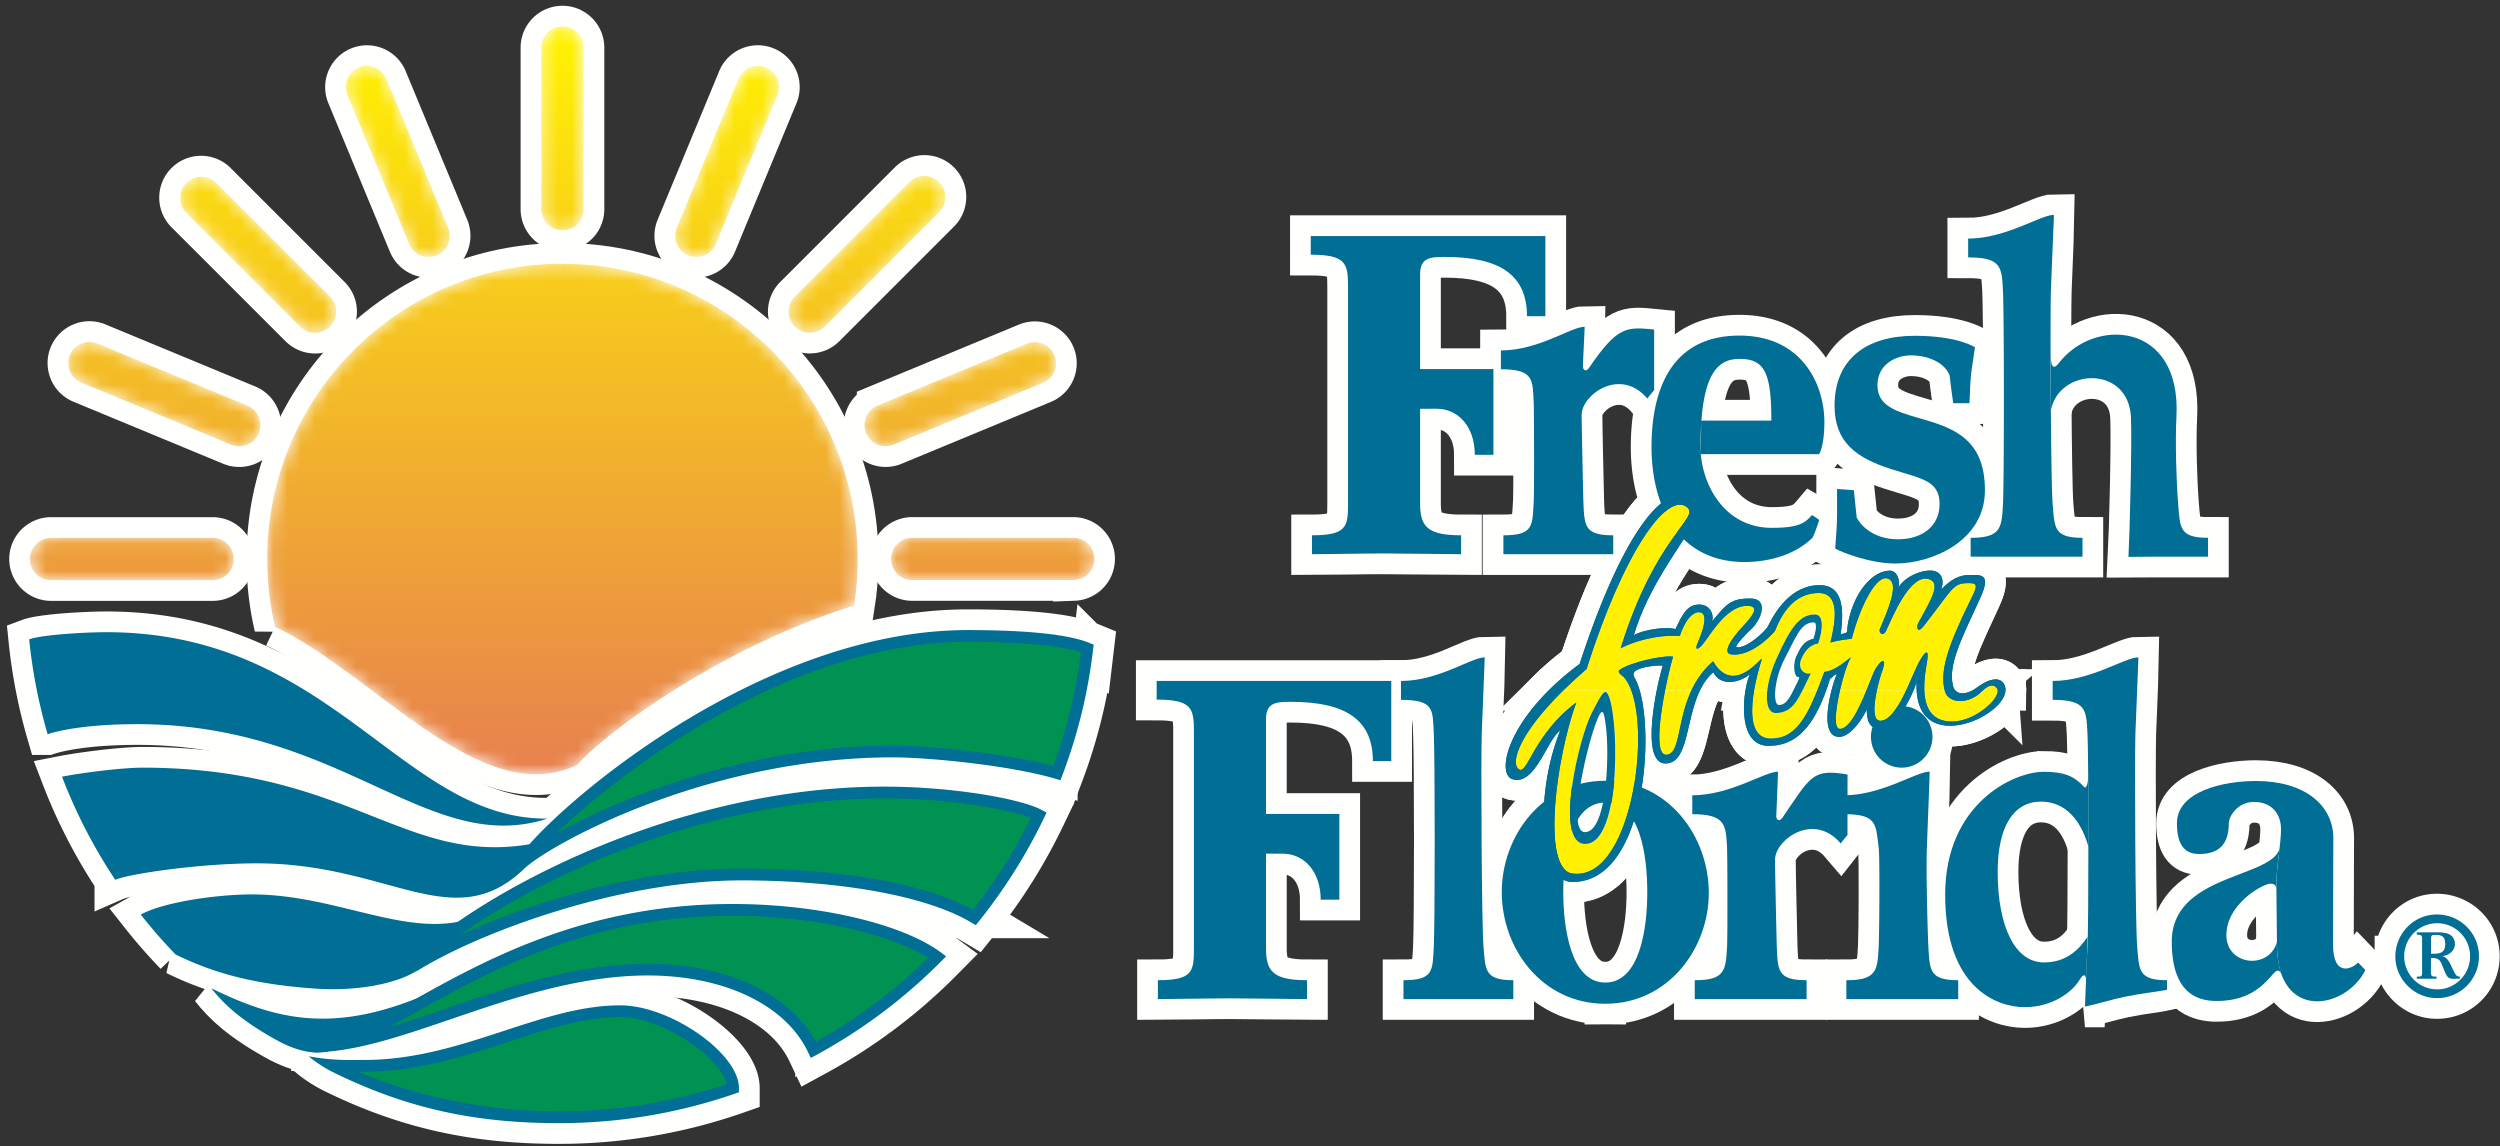<svg width="181" height="83" xmlns="http://www.w3.org/2000/svg" xmlns:xlink="http://www.w3.org/1999/xlink"><rect width="100%" height="100%" fill="#333333" stroke="none"/><defs><path d="M1.837 14.88a1.53 1.53 0 0 1-1.53-1.53V1.653a1.53 1.53 0 0 1 3.06 0V13.35a1.53 1.53 0 0 1-1.53 1.53" id="a"/><linearGradient x1="50.007%" y1="354.103%" x2="50.007%" y2="8.018%" id="b"><stop stop-color="#E77F50" offset="0%"/><stop stop-color="#FFF101" offset="100%"/></linearGradient><path d="M6.785 14.136a1.53 1.53 0 0 0 .828-1.999L3.137 1.331A1.53 1.53 0 0 0 .31 2.501l4.477 10.807a1.53 1.53 0 0 0 1.998.828" id="d"/><linearGradient x1="49.997%" y1="356.5%" x2="49.997%" y2="-11.791%" id="e"><stop stop-color="#E77F50" offset="0%"/><stop stop-color="#FFF101" offset="100%"/></linearGradient><path d="M10.99 11.202a1.53 1.53 0 0 0 0-2.163L2.719.77A1.53 1.53 0 0 0 .556 2.932l8.27 8.27a1.53 1.53 0 0 0 2.164 0" id="g"/><linearGradient x1="50%" y1="365.462%" x2="50%" y2="-85.278%" id="h"><stop stop-color="#E77F50" offset="0%"/><stop stop-color="#FFF101" offset="100%"/></linearGradient><path d="M13.923 6.998a1.53 1.53 0 0 0-.828-1.999L2.29.524A1.53 1.53 0 1 0 1.12 3.35l10.806 4.476a1.53 1.53 0 0 0 1.998-.828" id="j"/><linearGradient x1="50%" y1="390.072%" x2="50%" y2="-287.611%" id="k"><stop stop-color="#E77F50" offset="0%"/><stop stop-color="#FFF101" offset="100%"/></linearGradient><path d="M15.093 1.624a1.53 1.53 0 0 0-1.53-1.53L1.869.096a1.53 1.53 0 0 0 0 3.06l11.696-.001a1.53 1.53 0 0 0 1.53-1.53" id="m"/><linearGradient x1="50%" y1="497.62%" x2="50%" y2="-1171.423%" id="n"><stop stop-color="#E77F50" offset="0%"/><stop stop-color="#FFF101" offset="100%"/></linearGradient><path d="M.08 1.621c0 .845.685 1.53 1.53 1.53l11.696-.002a1.53 1.53 0 0 0 0-3.059L1.61.092C.765.092.08.776.08 1.62" id="p"/><linearGradient x1="50%" y1="497.662%" x2="50%" y2="-1171.051%" id="q"><stop stop-color="#E77F50" offset="0%"/><stop stop-color="#FFF101" offset="100%"/></linearGradient><path d="M.397 6.995a1.53 1.53 0 0 0 1.998.828l10.806-4.477A1.529 1.529 0 1 0 12.03.52L1.224 4.997a1.53 1.53 0 0 0-.827 1.998" id="s"/><linearGradient x1="50.001%" y1="390.054%" x2="50.001%" y2="-287.497%" id="t"><stop stop-color="#E77F50" offset="0%"/><stop stop-color="#FFF101" offset="100%"/></linearGradient><path d="M.774 11.2a1.53 1.53 0 0 0 2.163 0l8.27-8.271A1.53 1.53 0 1 0 9.043.766L.773 9.037a1.53 1.53 0 0 0 .001 2.164" id="v"/><linearGradient x1="50.001%" y1="365.462%" x2="50.001%" y2="-85.245%" id="w"><stop stop-color="#E77F50" offset="0%"/><stop stop-color="#FFF101" offset="100%"/></linearGradient><path d="M1.145 14.135a1.53 1.53 0 0 0 1.999-.828L7.618 2.501a1.53 1.53 0 0 0-2.826-1.17L.317 12.137a1.53 1.53 0 0 0 .828 1.998" id="y"/><linearGradient x1="50.001%" y1="356.499%" x2="50.001%" y2="-11.788%" id="z"><stop stop-color="#E77F50" offset="0%"/><stop stop-color="#FFF101" offset="100%"/></linearGradient><path d="M.619 26.55c7.269 3.459 14.962 13.356 21.89 9.99 2.16-2.483 10.707-8.646 20.032-11.523.174-1.1.265-2.227.265-3.376C42.806 9.835 33.235.264 21.429.264S.052 9.835.052 21.641c0 1.69.196 3.333.567 4.91" id="B"/><linearGradient x1="50%" y1="94.887%" x2="50%" y2="-43.271%" id="C"><stop stop-color="#E77F50" offset="0%"/><stop stop-color="#FFF101" offset="100%"/></linearGradient></defs><g fill="none" fill-rule="evenodd"><path d="M89.14 72.28c1.485 0 4.364.055 5.489.055v-1.368c-2.43 0-2.97-.63-2.97-2.294v-6.866l1.19-.003c1.622 0 2.77 1.353 2.77 3.333h1.35v-6.209h-5.31v-6.86c0-1.215.743-1.256 1.8-1.256 4.004 0 5.938 1.323 5.938 4.292h1.332v-5.803H83.742v1.35c2.564 0 2.699.648 2.699 2.312v15.71c0 1.664-.09 2.294-2.61 2.294v1.368c1.08 0 3.78-.055 5.31-.055" fill="#FFFFFE"/><path d="M89.14 72.28c1.485 0 4.364.055 5.489.055v-1.368c-2.43 0-2.97-.63-2.97-2.294v-6.866l1.19-.003c1.622 0 2.77 1.353 2.77 3.333h1.35v-6.209h-5.31v-6.86c0-1.215.743-1.256 1.8-1.256 4.004 0 5.938 1.323 5.938 4.292h1.332v-5.803H83.742v1.35c2.564 0 2.699.648 2.699 2.312v15.71c0 1.664-.09 2.294-2.61 2.294v1.368c1.08 0 3.78-.055 5.31-.055z" stroke="#FFFFFE" stroke-width="3"/><path d="M100.297 40.07c1.485 0 4.364.054 5.488.054v-1.368c-2.429 0-2.969-.63-2.969-2.294v-6.865c.203 0 .855-.004 1.19-.004 1.622 0 2.77 1.353 2.77 3.333h1.349v-6.208h-5.309v-6.86c0-1.215.743-1.256 1.8-1.256 4.004 0 5.938 1.323 5.938 4.292h1.332v-5.803H94.899v1.35c2.564 0 2.699.647 2.699 2.312v15.709c0 1.664-.09 2.294-2.61 2.294v1.368c1.08 0 3.78-.054 5.309-.054" fill="#FFFFFE"/><path d="M100.297 40.07c1.485 0 4.364.054 5.488.054v-1.368c-2.429 0-2.969-.63-2.969-2.294v-6.865c.203 0 .855-.004 1.19-.004 1.622 0 2.77 1.353 2.77 3.333h1.349v-6.208h-5.309v-6.86c0-1.215.743-1.256 1.8-1.256 4.004 0 5.938 1.323 5.938 4.292h1.332v-5.803H94.899v1.35c2.564 0 2.699.647 2.699 2.312v15.709c0 1.664-.09 2.294-2.61 2.294v1.368c1.08 0 3.78-.054 5.309-.054z" stroke="#FFFFFE" stroke-width="3"/><path d="M105.516 72.335h4.048v-1.368c-2.07 0-2.018-.71-2.159-2.43-.135-1.646-.19-13.703-.126-15.457.086-2.406.216-5.128.216-5.488-.981 0-3.32 1.71-6.064 1.71v1.367c2.43 0 2.286.712 2.375 2.429.09 1.736.09 13.793 0 15.44-.094 1.717.009 2.429-2.195 2.429v1.368h3.905" fill="#FFFFFE"/><path d="M105.516 72.335h4.048v-1.368c-2.07 0-2.018-.71-2.159-2.43-.135-1.646-.19-13.703-.126-15.457.086-2.406.216-5.128.216-5.488-.981 0-3.32 1.71-6.064 1.71v1.367c2.43 0 2.286.712 2.375 2.429.09 1.736.09 13.793 0 15.44-.094 1.717.009 2.429-2.195 2.429v1.368h3.905z" stroke="#FFFFFE" stroke-width="3"/><path d="M126.75 72.335h4.048v-1.368c-2.07 0-2.092-.657-2.16-2.43-.02-.544-.139-6.1-.125-6.347.081-1.462 2.825-3.397 4.75-1.128.19-.244.257-.312.496-.606 0-2.472.002-3.552.002-4.384-2.558-.428-2.648.112-4.71 3.123-.256.375-.458.089-.45-.088.066-1.617.128-2.99.128-3.238-.98 0-3.464 1.71-6.208 1.71v1.368c2.429 0 2.429.791 2.519 2.428.026.479.045 6.416 0 7.163-.104 1.716-.135 2.429-2.34 2.429v1.368h4.05" fill="#FFFFFE"/><path d="M126.75 72.335h4.048v-1.368c-2.07 0-2.092-.657-2.16-2.43-.02-.544-.139-6.1-.125-6.347.081-1.462 2.825-3.397 4.75-1.128.19-.244.257-.312.496-.606 0-2.472.002-3.552.002-4.384-2.558-.428-2.648.112-4.71 3.123-.256.375-.458.089-.45-.088.066-1.617.128-2.99.128-3.238-.98 0-3.464 1.71-6.208 1.71v1.368c2.429 0 2.429.791 2.519 2.428.026.479.045 6.416 0 7.163-.104 1.716-.135 2.429-2.34 2.429v1.368h4.05z" stroke="#FFFFFE" stroke-width="3"/><path d="M150.952 72.874c.7-.123 1.797-.485 2.875-.706 1.276-.263 2.527-.386 3.064-.509v-.692c-2.07 0-2.019-.71-2.16-2.43-.135-1.646-.189-13.703-.126-15.457.087-2.406.216-5.128.216-5.488-.98 0-3.464 1.71-6.208 1.71v1.367c2.43 0 2.43.712 2.52 2.429.09 1.736.09 13.793 0 15.44-.095 1.717-.136 3.481-.18 4.336" fill="#FFFFFE"/><path d="M150.952 72.874c.7-.123 1.797-.485 2.875-.706 1.276-.263 2.527-.386 3.064-.509v-.692c-2.07 0-2.019-.71-2.16-2.43-.135-1.646-.189-13.703-.126-15.457.087-2.406.216-5.128.216-5.488-.98 0-3.464 1.71-6.208 1.71v1.367c2.43 0 2.43.712 2.52 2.429.09 1.736.09 13.793 0 15.44-.095 1.717-.136 3.481-.18 4.336z" stroke="#FFFFFE" stroke-width="3"/><path d="M137.726 72.335h4.049v-1.368c-2.07 0-2.061-.706-2.16-2.43-.044-.791-.18-5.245-.108-7.18.09-2.406.199-5.128.199-5.488-.981 0-3.464 1.71-6.209 1.71v1.368c2.43 0 2.3.723 2.52 2.428.09.702.044 6.326 0 7.163-.093 1.717-.135 2.429-2.34 2.429v1.368h4.049" fill="#FFFFFE"/><path d="M137.726 72.335h4.049v-1.368c-2.07 0-2.061-.706-2.16-2.43-.044-.791-.18-5.245-.108-7.18.09-2.406.199-5.128.199-5.488-.981 0-3.464 1.71-6.209 1.71v1.368c2.43 0 2.3.723 2.52 2.428.09.702.044 6.326 0 7.163-.093 1.717-.135 2.429-2.34 2.429v1.368h4.049z" stroke="#FFFFFE" stroke-width="3"/><path d="M137.636 55.577a2.227 2.227 0 1 0 0-4.453 2.227 2.227 0 0 0 0 4.453" fill="#FFFFFE"/><path d="M137.636 55.577a2.227 2.227 0 1 0 0-4.453 2.227 2.227 0 0 0 0 4.453z" stroke="#FFFFFE" stroke-width="3"/><path d="M147.96 55.878c-2.204 0-7.13 2.33-7.13 8.899 0 6.747 3.734 8.142 5.759 8.142 2.024 0 3.468-1.13 3.958-1.957.428-.72.518-.157.495.18l.09-3.306c-.585.854-1.462 1.844-3.149 1.844-2.114 0-3.351-2.631-3.351-6.568 0-3.261 1.147-5.074 3.135-5.074 1.372 0 2.758.823 3.455 3.329v.234l-.045-5.26c0 .27-.11.83-.292.63-.72-.787-1.44-1.093-2.924-1.093" fill="#FFFFFE"/><path d="M147.96 55.878c-2.204 0-7.13 2.33-7.13 8.899 0 6.747 3.734 8.142 5.759 8.142 2.024 0 3.468-1.13 3.958-1.957.428-.72.518-.157.495.18l.09-3.306c-.585.854-1.462 1.844-3.149 1.844-2.114 0-3.351-2.631-3.351-6.568 0-3.261 1.147-5.074 3.135-5.074 1.372 0 2.758.823 3.455 3.329v.234l-.045-5.26c0 .27-.11.83-.292.63-.72-.787-1.44-1.093-2.924-1.093z" stroke="#FFFFFE" stroke-width="3"/><path d="M116.223 72.672c-4.59 0-7.495-4.004-7.495-8.075 0-4.072 2.928-8.07 7.495-8.07 4.61 0 7.494 4.066 7.494 8.115 0 4.004-2.906 8.03-7.494 8.03v-1.534c2.496 0 3.04-3.91 3.04-6.519 0-2.79-.544-6.514-3.04-6.514-2.475 0-3.042 3.702-3.042 6.514 0 2.475.522 6.519 3.042 6.519v1.534" fill="#FFFFFE"/><path d="M116.223 72.672c-4.59 0-7.495-4.004-7.495-8.075 0-4.072 2.928-8.07 7.495-8.07 4.61 0 7.494 4.066 7.494 8.115 0 4.004-2.906 8.03-7.494 8.03v-1.534c2.496 0 3.04-3.91 3.04-6.519 0-2.79-.544-6.514-3.04-6.514-2.475 0-3.042 3.702-3.042 6.514 0 2.475.522 6.519 3.042 6.519v1.534z" stroke="#FFFFFE" stroke-width="3"/><path d="M163.323 56.544c3.6 0 5.61 1.8 5.61 4.139 0 2.339-.022 6.86-.022 7.67 0 2.542 1.498 1.71 1.813 1.327l.529.551c-1.406 2.846-6.4 3.79-6.4-1.855 0-.855-.045-3.508-.045-4.41 0-1.034.338-2.92.338-3.936 0-1.057-.63-1.97-1.958-1.97-1.192 0-1.822 1.048-1.822 1.543 0 1.822-1.034 2.227-2.158 2.227-1.125 0-1.598-.787-1.598-2.227 0-2.317 3.374-3.059 5.713-3.059" fill="#FFFFFE"/><path d="M163.323 56.544c3.6 0 5.61 1.8 5.61 4.139 0 2.339-.022 6.86-.022 7.67 0 2.542 1.498 1.71 1.813 1.327l.529.551c-1.406 2.846-6.4 3.79-6.4-1.855 0-.855-.045-3.508-.045-4.41 0-1.034.338-2.92.338-3.936 0-1.057-.63-1.97-1.958-1.97-1.192 0-1.822 1.048-1.822 1.543 0 1.822-1.034 2.227-2.158 2.227-1.125 0-1.598-.787-1.598-2.227 0-2.317 3.374-3.059 5.713-3.059z" stroke="#FFFFFE" stroke-width="3"/><path d="M165.055 61.38c-.494 2.227-7.818 1.867-7.818 6.793 0 3.824 1.948 4.297 3.252 4.297 4.116 0 4.162-3.555 4.814-1.62-.54-1.282-.45-2.677-.45-2.677-.517 2.047-3.662 1.777-3.662-.472 0-2.253 2.65-3.722 3.19-3.722.36 0 .414.19.438.472-.09-.844.236-3.07.236-3.07" fill="#FFFFFE"/><path d="M165.055 61.38c-.494 2.227-7.818 1.867-7.818 6.793 0 3.824 1.948 4.297 3.252 4.297 4.116 0 4.162-3.555 4.814-1.62-.54-1.282-.45-2.677-.45-2.677-.517 2.047-3.662 1.777-3.662-.472 0-2.253 2.65-3.722 3.19-3.722.36 0 .414.19.438.472-.09-.844.236-3.07.236-3.07z" stroke="#FFFFFE" stroke-width="3"/><path d="M112.75 40.124h4.048v-1.368c-2.07 0-2.092-.656-2.16-2.43-.02-.543-.139-6.1-.125-6.347.08-1.462 2.825-3.396 4.75-1.127.19-.245.257-.312.496-.606 0-2.473.002-3.552.002-4.385-2.009-.202-2.648-.247-4.71 2.764-.256.374-.458.088-.45-.088.066-1.618.128-2.63.128-2.878-.98 0-3.32 1.71-6.064 1.71v1.367c2.429 0 2.285.792 2.375 2.43.026.478.045 6.414 0 7.16-.103 1.718.01 2.43-2.195 2.43v1.368h3.904" fill="#FFFFFE"/><path d="M112.75 40.124h4.048v-1.368c-2.07 0-2.092-.656-2.16-2.43-.02-.543-.139-6.1-.125-6.347.08-1.462 2.825-3.396 4.75-1.127.19-.245.257-.312.496-.606 0-2.473.002-3.552.002-4.385-2.009-.202-2.648-.247-4.71 2.764-.256.374-.458.088-.45-.088.066-1.618.128-2.63.128-2.878-.98 0-3.32 1.71-6.064 1.71v1.367c2.429 0 2.285.792 2.375 2.43.026.478.045 6.414 0 7.16-.103 1.718.01 2.43-2.195 2.43v1.368h3.904z" stroke="#FFFFFE" stroke-width="3"/><path d="M131.225 38.932c.24-.488.383-1.013.495-1.282a4.488 4.488 0 0 0-.54-.36c-.494.585-.967.926-2.901.926-3.554 0-5.16-3.352-5.16-5.826 0-5.132 1.111-6.405 2.82-6.405 1.8 0 2.306.958 2.306 4.467h-5.072l-.045 2.428 8.548.002c.112-.023.409-.856.409-2.313 0-2.771-1.647-6.272-6.145-6.272-4.994 0-6.37 4-6.37 8.071s1.781 8.323 6.752 8.323c1.417 0 3.486-.365 4.903-1.76" fill="#FFFFFE"/><path d="M131.225 38.932c.24-.488.383-1.013.495-1.282a4.488 4.488 0 0 0-.54-.36c-.494.585-.967.926-2.901.926-3.554 0-5.16-3.352-5.16-5.826 0-5.132 1.111-6.405 2.82-6.405 1.8 0 2.306.958 2.306 4.467h-5.072l-.045 2.428 8.548.002c.112-.023.409-.856.409-2.313 0-2.771-1.647-6.272-6.145-6.272-4.994 0-6.37 4-6.37 8.071s1.781 8.323 6.752 8.323c1.417 0 3.486-.365 4.903-1.76z" stroke="#FFFFFE" stroke-width="3"/><path d="M146.723 40.304h4.05v-1.368c-2.07 0-2.019-.709-2.16-2.429-.135-1.647-.19-13.703-.126-15.457.086-2.407.216-5.129.216-5.49-.981 0-3.464 1.71-6.208 1.71v1.368c2.429 0 2.43.712 2.52 2.43.089 1.736.089 13.792 0 15.439-.095 1.717-.136 2.429-2.34 2.429v1.368h4.048" fill="#FFFFFE"/><path d="M146.723 40.304h4.05v-1.368c-2.07 0-2.019-.709-2.16-2.429-.135-1.647-.19-13.703-.126-15.457.086-2.407.216-5.129.216-5.49-.981 0-3.464 1.71-6.208 1.71v1.368c2.429 0 2.43.712 2.52 2.43.089 1.736.089 13.792 0 15.439-.095 1.717-.136 2.429-2.34 2.429v1.368h4.048z" stroke="#FFFFFE" stroke-width="3"/><path d="M155.99 40.304h3.87v-1.368c-2.07 0-2.019-.709-2.16-2.429-.135-1.647-.22-4.572-.126-6.325.374-6.906-5.97-7.243-8.534-3.87-.36.474-.562.248-.562-.584v4.022c.54-3.122 5.623-3.347 5.803.45.083 1.737-.09 8.473-.18 10.12.36 0 1.215-.016 1.89-.016" fill="#FFFFFE"/><path d="M155.99 40.304h3.87v-1.368c-2.07 0-2.019-.709-2.16-2.429-.135-1.647-.22-4.572-.126-6.325.374-6.906-5.97-7.243-8.534-3.87-.36.474-.562.248-.562-.584v4.022c.54-3.122 5.623-3.347 5.803.45.083 1.737-.09 8.473-.18 10.12.36 0 1.215-.016 1.89-.016z" stroke="#FFFFFE" stroke-width="3"/><path d="M142.747 26.763c.09-.63.198-1.35.242-1.62 0 0-1.214-.832-4.363-.832-3.51 0-5.804 1.687-5.804 5.061 0 2.654 1.575 3.779 4.094 4.589 2.183.701 3.51.81 3.51 2.541 0 1.552-1.215 2.542-3.015 2.542s-2.717-1.035-2.987-1.574l-.207-1.98-1.214-.09v1.89c0 .764-.09 1.821-.135 2.43.494.269 2.519 1.079 4.363 1.079 2.564 0 6.478-1.575 6.478-5.309 0-3.824-2.429-4.544-4.768-5.218-1.699-.49-3.015-.9-3.015-2.385 0-1.484 1.305-2.159 2.43-2.159 1.35 0 2.483.603 2.798 1.458.09.854.261 2.006.261 2.006h1.17c.045-.45.027-1.485.162-2.43" fill="#FFFFFE"/><path d="M142.747 26.763c.09-.63.198-1.35.242-1.62 0 0-1.214-.832-4.363-.832-3.51 0-5.804 1.687-5.804 5.061 0 2.654 1.575 3.779 4.094 4.589 2.183.701 3.51.81 3.51 2.541 0 1.552-1.215 2.542-3.015 2.542s-2.717-1.035-2.987-1.574l-.207-1.98-1.214-.09v1.89c0 .764-.09 1.821-.135 2.43.494.269 2.519 1.079 4.363 1.079 2.564 0 6.478-1.575 6.478-5.309 0-3.824-2.429-4.544-4.768-5.218-1.699-.49-3.015-.9-3.015-2.385 0-1.484 1.305-2.159 2.43-2.159 1.35 0 2.483.603 2.798 1.458.09.854.261 2.006.261 2.006h1.17c.045-.45.027-1.485.162-2.43z" stroke="#FFFFFE" stroke-width="3"/><path d="M140.796 49.986c-.396-1.471.376-3.485 1.808-6.414.49-1.005.676-1.335.016-1.352-1.29-.033-1.132.339-3.332 3.089-.502.627-.525.048-.433-.13.755-1.477 1.833-2.96.74-3.263-1.274-.354-2.638 2.908-3.042 3.75-.244.505-.535.085-.46-.092.584-1.403 1.42-3.284.648-3.662-.873-.429-2.08 2.025-2.675 4.338-.312.021-1.121.136-1.543.268.335-1.362.761-3.583-.835-3.583-.915 0-2.256.364-3.177 2.734-.227.292-1.84 1.94-3.172 1.709-.712-.124.116-1.25.817-1.996.782-.833 1.282-1.524.33-1.52-1.527.006-2.704 2.224-3.237 2.824-.484.522-.488.215-.353-.098.206-.478.967-2.26.108-2.262-.491-.001-1.02.603-1.384 1.723-1.741-.134-3.572.49-4.286.893 2.562-8.225 5.787-9.446 4.807-10.224-1.462-1.159-4.594 3.278-7.272 11.72-.629.545-1.189 1.06-1.684 1.548h3.318l1.04-.989c-.445-.337-.466-.428-.017-.66.688-.355 2.71-.903 3.607-.794-.135.43-.372 1.376-.58 2.443h1.908a6.32 6.32 0 0 1 1.566-2.11c1.54 2.656 3.686-.595 3.52-.122-.094.27-.382 1.199-.554 2.232h.958c.077-.665.3-1.468.663-2.285 1.086-2.445 1.76-3.215 2.787-3.215.603 0 .622.977.234 2.107-.491.067-.94.417-1.238 1.161-.27.677.256 1.134.711.987-.226.453-.418.873-.604 1.245h1.07c.165-.41.333-.858.508-1.34.887-.077 1.776-1.03 1.93-1.03-.18.175-.539 1.248-.797 2.37h1.918c.208-.507.387-.977.526-1.3.299-.696 1.117-1.48.559.063a10.66 10.66 0 0 0-.333 1.237h2.122c.382-.81.7-1.629.93-2.045.466-.841.689-.92.613-.262-.044.376-.266 1.353-.23 2.307h1.476" fill="#FFFFFE"/><path d="M140.796 49.986c-.396-1.471.376-3.485 1.808-6.414.49-1.005.676-1.335.016-1.352-1.29-.033-1.132.339-3.332 3.089-.502.627-.525.048-.433-.13.755-1.477 1.833-2.96.74-3.263-1.274-.354-2.638 2.908-3.042 3.75-.244.505-.535.085-.46-.092.584-1.403 1.42-3.284.648-3.662-.873-.429-2.08 2.025-2.675 4.338-.312.021-1.121.136-1.543.268.335-1.362.761-3.583-.835-3.583-.915 0-2.256.364-3.177 2.734-.227.292-1.84 1.94-3.172 1.709-.712-.124.116-1.25.817-1.996.782-.833 1.282-1.524.33-1.52-1.527.006-2.704 2.224-3.237 2.824-.484.522-.488.215-.353-.098.206-.478.967-2.26.108-2.262-.491-.001-1.02.603-1.384 1.723-1.741-.134-3.572.49-4.286.893 2.562-8.225 5.787-9.446 4.807-10.224-1.462-1.159-4.594 3.278-7.272 11.72-.629.545-1.189 1.06-1.684 1.548h3.318l1.04-.989c-.445-.337-.466-.428-.017-.66.688-.355 2.71-.903 3.607-.794-.135.43-.372 1.376-.58 2.443h1.908a6.32 6.32 0 0 1 1.566-2.11c1.54 2.656 3.686-.595 3.52-.122-.094.27-.382 1.199-.554 2.232h.958c.077-.665.3-1.468.663-2.285 1.086-2.445 1.76-3.215 2.787-3.215.603 0 .622.977.234 2.107-.491.067-.94.417-1.238 1.161-.27.677.256 1.134.711.987-.226.453-.418.873-.604 1.245h1.07c.165-.41.333-.858.508-1.34.887-.077 1.776-1.03 1.93-1.03-.18.175-.539 1.248-.797 2.37h1.918c.208-.507.387-.977.526-1.3.299-.696 1.117-1.48.559.063a10.66 10.66 0 0 0-.333 1.237h2.122c.382-.81.7-1.629.93-2.045.466-.841.689-.92.613-.262-.044.376-.266 1.353-.23 2.307h1.476z" stroke="#FFFFFE" stroke-width="3"/><path d="M118.11 49.986c-.153-.411-.341-.748-.566-.989l-1.04.989h1.607" fill="#FFFFFE"/><path d="M118.11 49.986c-.153-.411-.341-.748-.566-.989l-1.04.989h1.607z" stroke="#FFFFFE" stroke-width="3"/><path d="M144.633 50.047a.411.411 0 0 0-.064-.193c-.297-.446-.691-.13-1.006.193h1.07" fill="#FFFFFE"/><path d="M144.633 50.047a.411.411 0 0 0-.064-.193c-.297-.446-.691-.13-1.006.193h1.07z" stroke="#FFFFFE" stroke-width="3"/><path d="M113.185 49.986c-3.558 3.5-3.82 5.518-3.133 5.746.553.183 1.127-2.687 4.076-4.873-1.696 4.535-2.48 12.394-.16 12.394 4.004.344 5.537-9.53 4.143-13.267h-1.608l-.17.162c.875.992 1.201 10.954-1.566 10.954-2.283-.02-.45-7.689.464-9.46.541-1.05.886-1.738 1.101-1.494l.171-.162h-3.318" fill="#FFFFFE"/><path d="M113.185 49.986c-3.558 3.5-3.82 5.518-3.133 5.746.553.183 1.127-2.687 4.076-4.873-1.696 4.535-2.48 12.394-.16 12.394 4.004.344 5.537-9.53 4.143-13.267h-1.608l-.17.162c.875.992 1.201 10.954-1.566 10.954-2.283-.02-.45-7.689.464-9.46.541-1.05.886-1.738 1.101-1.494l.171-.162h-3.318z" stroke="#FFFFFE" stroke-width="3"/><path d="M120.552 49.986c-.41 2.097-.714 4.658.07 4.658 1.047 0 .77-2.38 1.839-4.658h-1.909" fill="#FFFFFE"/><path d="M120.552 49.986c-.41 2.097-.714 4.658.07 4.658 1.047 0 .77-2.38 1.839-4.658h-1.909z" stroke="#FFFFFE" stroke-width="3"/><path d="M126.993 49.986c-.27 1.617-.256 3.49 1.22 3.49l.35-1.853c-.527 0-.724-.673-.612-1.637h-.958" fill="#FFFFFE"/><path d="M126.993 49.986c-.27 1.617-.256 3.49 1.22 3.49l.35-1.853c-.527 0-.724-.673-.612-1.637h-.958z" stroke="#FFFFFE" stroke-width="3"/><path d="M130.504 49.986c-.497.991-.956 1.637-1.941 1.637l-.35 1.854c1.574 0 2.427-1.169 3.361-3.491h-1.07" fill="#FFFFFE"/><path d="M130.504 49.986c-.497.991-.956 1.637-1.941 1.637l-.35 1.854c1.574 0 2.427-1.169 3.361-3.491h-1.07z" stroke="#FFFFFE" stroke-width="3"/><path d="M133.215 49.986c-.313 1.356-.479 2.784-.005 2.784.698 0 1.4-1.509 1.923-2.784h-1.918" fill="#FFFFFE"/><path d="M133.215 49.986c-.313 1.356-.479 2.784-.005 2.784.698 0 1.4-1.509 1.923-2.784h-1.918z" stroke="#FFFFFE" stroke-width="3"/><path d="M135.885 49.986c-.214 1.01-.33 2.218.26 2.206.7-.013 1.34-1.1 1.862-2.206h-2.122" fill="#FFFFFE"/><path d="M135.885 49.986c-.214 1.01-.33 2.218.26 2.206.7-.013 1.34-1.1 1.862-2.206h-2.122z" stroke="#FFFFFE" stroke-width="3"/><path d="M139.32 49.986c.044 1.144.46 2.255 2.006 2.255 1.597 0 3.383-1.552 3.307-2.255h-1.07c-.142.124-.267.249-.362.318-.972.71-2.145.554-2.384-.245a2.97 2.97 0 0 1-.021-.073h-1.475" fill="#FFFFFE"/><path d="M139.32 49.986c.044 1.144.46 2.255 2.006 2.255 1.597 0 3.383-1.552 3.307-2.255h-1.07c-.142.124-.267.249-.362.318-.972.71-2.145.554-2.384-.245a2.97 2.97 0 0 1-.021-.073h-1.475z" stroke="#FFFFFE" stroke-width="3"/><path d="M3.449 53.155a38.328 38.328 0 0 1-1.337-6.863c.91-.341 4.06-.521 5.59-.521 16.375 0 21.413 13.586 31.94 13.496-8.638 2.789-14.846-6.838-29.691-6.838-3.599 0-5.668.45-6.502.726" fill="#FFFFFE"/><path d="M3.449 53.155a38.328 38.328 0 0 1-1.337-6.863c.91-.341 4.06-.521 5.59-.521 16.375 0 21.413 13.586 31.94 13.496-8.638 2.789-14.846-6.838-29.691-6.838-3.599 0-5.668.45-6.502.726z" stroke="#FFFFFE" stroke-width="3"/><path d="M8.344 63.698a38.217 38.217 0 0 1-3.855-7.466c1.503-.294 4.382-.654 5.821-.654 15.386 0 19.165 7.467 28.792 5.398-.562.338-.479 1.158-.794 1.563-5.294 5.539-9.823-.033-19.72-.033-4.139 0-9.267.764-10.244 1.192" fill="#FFFFFE"/><path d="M8.344 63.698a38.217 38.217 0 0 1-3.855-7.466c1.503-.294 4.382-.654 5.821-.654 15.386 0 19.165 7.467 28.792 5.398-.562.338-.479 1.158-.794 1.563-5.294 5.539-9.823-.033-19.72-.033-4.139 0-9.267.764-10.244 1.192z" stroke="#FFFFFE" stroke-width="3"/><path d="M12.71 69.102a38.709 38.709 0 0 1-2.519-2.884c1.65-.923 5.608-1.463 8.037-1.463 6.298 0 11.495 3.363 16.128 1.653-.49.33-2.654 2.195-4.14 3.851-1.57 1.012-4.516 1.52-7.4 1.316-4.128-.29-7.152-1.016-10.106-2.473" fill="#FFFFFE"/><path d="M12.71 69.102a38.709 38.709 0 0 1-2.519-2.884c1.65-.923 5.608-1.463 8.037-1.463 6.298 0 11.495 3.363 16.128 1.653-.49.33-2.654 2.195-4.14 3.851-1.57 1.012-4.516 1.52-7.4 1.316-4.128-.29-7.152-1.016-10.106-2.473z" stroke="#FFFFFE" stroke-width="3"/><path d="M22.603 76.182c-.678-.056-1.438-.293-2.316-.737-2.84-1.526-4.117-2.79-4.99-3.896 4.6 2.26 8.606 3.213 14.853.746l-.24.817c-1.889.956-5.027 3.256-7.307 3.07" fill="#FFFFFE"/><path d="M22.603 76.182c-.678-.056-1.438-.293-2.316-.737-2.84-1.526-4.117-2.79-4.99-3.896 4.6 2.26 8.606 3.213 14.853.746l-.24.817c-1.889.956-5.027 3.256-7.307 3.07z" stroke="#FFFFFE" stroke-width="3"/><path d="M76.52 55.969a37.677 37.677 0 0 0 2.2-9.025c-1.56-.633-4.708-.9-8.667-.9-15.115 0-29.961 13.043-32.21 16.372 2.519-2.07 13.765-8.008 26.812-8.008 2.789 0 8.727.63 11.865 1.561" fill="#FFFFFE"/><path d="M76.52 55.969a37.677 37.677 0 0 0 2.2-9.025c-1.56-.633-4.708-.9-8.667-.9-15.115 0-29.961 13.043-32.21 16.372 2.519-2.07 13.765-8.008 26.812-8.008 2.789 0 8.727.63 11.865 1.561z" stroke="#FFFFFE" stroke-width="3"/><path d="M70.546 66.427a38.555 38.555 0 0 0 4.667-7.416c-1.38-.734-6.15-1.634-11.188-1.634-15.476 0-29.94 8.166-34.079 12.575 4.589-2.879 14.734-6.637 23.732-6.637 7.738 0 13.766 1.26 16.868 3.112" fill="#FFFFFE"/><path d="M70.546 66.427a38.555 38.555 0 0 0 4.667-7.416c-1.38-.734-6.15-1.634-11.188-1.634-15.476 0-29.94 8.166-34.079 12.575 4.589-2.879 14.734-6.637 23.732-6.637 7.738 0 13.766 1.26 16.868 3.112z" stroke="#FFFFFE" stroke-width="3"/><path d="M58.894 76.008a38.662 38.662 0 0 0 8.959-6.72c-2.418-1.788-7.997-3.32-14.205-3.408-17.188-.244-25.97 10.363-30.965 9.876 6.366 0 14.95-5.557 24.218-5.557 6.208 0 10.437 2.52 11.993 5.809" fill="#FFFFFE"/><path d="M58.894 76.008a38.662 38.662 0 0 0 8.959-6.72c-2.418-1.788-7.997-3.32-14.205-3.408-17.188-.244-25.97 10.363-30.965 9.876 6.366 0 14.95-5.557 24.218-5.557 6.208 0 10.437 2.52 11.993 5.809z" stroke="#FFFFFE" stroke-width="3"/><path d="M23.43 76.937a38.376 38.376 0 0 0 17.022 3.953c4.42 0 8.667-.744 12.622-2.114 0-2.19-4.75-5.563-8.168-5.563-6.479 0-12.957 5.083-21.476 3.724" fill="#FFFFFE"/><path d="M23.43 76.937a38.376 38.376 0 0 0 17.022 3.953c4.42 0 8.667-.744 12.622-2.114 0-2.19-4.75-5.563-8.168-5.563-6.479 0-12.957 5.083-21.476 3.724z" stroke="#FFFFFE" stroke-width="3"/><path d="M40.722 16.674a1.53 1.53 0 0 1-1.53-1.53V3.448a1.53 1.53 0 0 1 3.06 0v11.696a1.53 1.53 0 0 1-1.53 1.53" fill="#FFFFFE"/><path d="M40.722 16.674a1.53 1.53 0 0 1-1.53-1.53V3.448a1.53 1.53 0 0 1 3.06 0v11.696a1.53 1.53 0 0 1-1.53 1.53z" stroke="#FFFFFE" stroke-width="3"/><path d="M31.615 18.486a1.53 1.53 0 0 0 .828-2L27.967 5.682a1.53 1.53 0 0 0-2.826 1.17l4.476 10.807a1.53 1.53 0 0 0 1.998.828" fill="#FFFFFE"/><path d="M31.615 18.486a1.53 1.53 0 0 0 .828-2L27.967 5.682a1.53 1.53 0 0 0-2.826 1.17l4.476 10.807a1.53 1.53 0 0 0 1.998.828z" stroke="#FFFFFE" stroke-width="3"/><path d="M23.894 23.644a1.53 1.53 0 0 0 0-2.163l-8.27-8.27a1.53 1.53 0 0 0-2.164 2.163l8.271 8.27a1.53 1.53 0 0 0 2.163 0" fill="#FFFFFE"/><path d="M23.894 23.644a1.53 1.53 0 0 0 0-2.163l-8.27-8.27a1.53 1.53 0 0 0-2.164 2.163l8.271 8.27a1.53 1.53 0 0 0 2.163 0z" stroke="#FFFFFE" stroke-width="3"/><path d="M18.736 31.365a1.53 1.53 0 0 0-.828-1.998L7.102 24.89a1.53 1.53 0 1 0-1.17 2.826l10.805 4.476a1.53 1.53 0 0 0 1.999-.828" fill="#FFFFFE"/><path d="M18.736 31.365a1.53 1.53 0 0 0-.828-1.998L7.102 24.89a1.53 1.53 0 1 0-1.17 2.826l10.805 4.476a1.53 1.53 0 0 0 1.999-.828z" stroke="#FFFFFE" stroke-width="3"/><path d="M16.924 40.473a1.53 1.53 0 0 0-1.53-1.53H3.7a1.53 1.53 0 0 0 0 3.06h11.696a1.53 1.53 0 0 0 1.53-1.53" fill="#FFFFFE"/><path d="M16.924 40.473a1.53 1.53 0 0 0-1.53-1.53H3.7a1.53 1.53 0 0 0 0 3.06h11.696a1.53 1.53 0 0 0 1.53-1.53z" stroke="#FFFFFE" stroke-width="3"/><path d="M64.52 40.47c0 .844.685 1.529 1.53 1.529l11.696-.002a1.53 1.53 0 0 0 0-3.058H66.048c-.845 0-1.53.685-1.53 1.53" fill="#FFFFFE"/><path d="M64.52 40.47c0 .844.685 1.529 1.53 1.529l11.696-.002a1.53 1.53 0 0 0 0-3.058H66.048c-.845 0-1.53.685-1.53 1.53z" stroke="#FFFFFE" stroke-width="3"/><path d="M62.707 31.362a1.53 1.53 0 0 0 1.998.828l10.806-4.477a1.529 1.529 0 1 0-1.171-2.826l-10.805 4.477a1.53 1.53 0 0 0-.828 1.998" fill="#FFFFFE"/><path d="M62.707 31.362a1.53 1.53 0 0 0 1.998.828l10.806-4.477a1.529 1.529 0 1 0-1.171-2.826l-10.805 4.477a1.53 1.53 0 0 0-.828 1.998z" stroke="#FFFFFE" stroke-width="3"/><path d="M57.548 23.642a1.53 1.53 0 0 0 2.162 0l8.27-8.271a1.53 1.53 0 1 0-2.163-2.163l-8.27 8.271a1.53 1.53 0 0 0 0 2.163" fill="#FFFFFE"/><path d="M57.548 23.642a1.53 1.53 0 0 0 2.162 0l8.27-8.271a1.53 1.53 0 1 0-2.163-2.163l-8.27 8.271a1.53 1.53 0 0 0 0 2.163z" stroke="#FFFFFE" stroke-width="3"/><path d="M49.826 18.485a1.53 1.53 0 0 0 1.999-.828L56.299 6.85a1.53 1.53 0 0 0-2.826-1.17l-4.475 10.805a1.53 1.53 0 0 0 .828 1.999" fill="#FFFFFE"/><path d="M49.826 18.485a1.53 1.53 0 0 0 1.999-.828L56.299 6.85a1.53 1.53 0 0 0-2.826-1.17l-4.475 10.805a1.53 1.53 0 0 0 .828 1.999z" stroke="#FFFFFE" stroke-width="3"/><path d="M19.912 45.381c7.27 3.458 14.962 13.355 21.89 9.99 2.16-2.483 10.707-8.646 20.032-11.523.175-1.1.265-2.227.265-3.376 0-11.806-9.57-21.377-21.377-21.377-11.805 0-21.376 9.57-21.376 21.377 0 1.689.196 3.333.566 4.91" fill="#FFFFFE"/><path d="M19.912 45.381c7.27 3.458 14.962 13.355 21.89 9.99 2.16-2.483 10.707-8.646 20.032-11.523.175-1.1.265-2.227.265-3.376 0-11.806-9.57-21.377-21.377-21.377-11.805 0-21.376 9.57-21.376 21.377 0 1.689.196 3.333.566 4.91z" stroke="#FFFFFE" stroke-width="3"/><path d="M176.124 69.052c.517 0 .91-.062.91-.695 0-.402-.116-.669-.642-.669-.321 0-.384-.009-.384.321v1.043h.116zm.286-1.55c.302 0 .704.008.962.168.232.134.366.41.366.67 0 .49-.446.846-.918.882.374.08.57.526.713.846.07.134.187.401.294.535.071.08.16.098.267.098h-.009v.16h-.258c-.187 0-.402.028-.562-.088-.16-.125-.285-.473-.356-.651-.206-.5-.24-.794-.91-.758v.892c0 .107-.026.418.143.436l.259.018v.152h-1.427v-.152l.16-.009c.197 0 .215-.062.224-.25v-2.576c-.027-.16-.099-.187-.241-.196l-.143-.009v-.169h1.436zm2.424 1.746a2.388 2.388 0 0 0-2.39-2.407 2.39 2.39 0 0 0-2.38 2.398 2.388 2.388 0 0 0 2.408 2.39c1.292 0 2.362-1.088 2.362-2.38zm-5.41 0c0-1.658 1.336-3.04 3.003-3.04s3.049 1.329 3.049 3.014a3.017 3.017 0 0 1-3.049 3.04c-1.64 0-3.004-1.373-3.004-3.014z" fill="#FFFFFE"/><path d="M176.124 69.052c.517 0 .91-.062.91-.695 0-.402-.116-.669-.642-.669-.321 0-.384-.009-.384.321v1.043h.116zm.286-1.55c.302 0 .704.008.962.168.232.134.366.41.366.67 0 .49-.446.846-.918.882.374.08.57.526.713.846.07.134.187.401.294.535.071.08.16.098.267.098h-.009v.16h-.258c-.187 0-.402.028-.562-.088-.16-.125-.285-.473-.356-.651-.206-.5-.24-.794-.91-.758v.892c0 .107-.026.418.143.436l.259.018v.152h-1.427v-.152l.16-.009c.197 0 .215-.062.224-.25v-2.576c-.027-.16-.099-.187-.241-.196l-.143-.009v-.169h1.436zm2.424 1.746a2.388 2.388 0 0 0-2.39-2.407 2.39 2.39 0 0 0-2.38 2.398 2.388 2.388 0 0 0 2.408 2.39c1.292 0 2.362-1.088 2.362-2.38zm-5.41 0c0-1.658 1.336-3.04 3.003-3.04s3.049 1.329 3.049 3.014a3.017 3.017 0 0 1-3.049 3.04c-1.64 0-3.004-1.373-3.004-3.014z" stroke="#FFFFFE" stroke-width="3"/><path d="M25.897 77.588c4.604 1.91 9.49 2.876 14.555 2.876 4.164 0 8.254-.666 12.162-1.981-.416-1.891-4.607-4.844-7.708-4.844-2.633 0-5.297.871-8.118 1.794-3.247 1.062-6.606 2.16-10.425 2.16-.156 0-.311-.001-.466-.005zm-3.517-1.09l-.017-.019c1.784.328 3.037.262 4 .262 3.684 0 6.976-1.076 10.16-2.118 2.887-.944 5.614-1.836 8.383-1.836 3.614 0 8.594 3.47 8.594 5.989v.303l-.286.1a38.887 38.887 0 0 1-12.762 2.137c-6.042 0-11.006-1.057-16.385-3.71 0 0-.922-.453-1.687-1.108z" fill="#FFFFFE"/><path d="M25.897 77.588c4.604 1.91 9.49 2.876 14.555 2.876 4.164 0 8.254-.666 12.162-1.981-.416-1.891-4.607-4.844-7.708-4.844-2.633 0-5.297.871-8.118 1.794-3.247 1.062-6.606 2.16-10.425 2.16-.156 0-.311-.001-.466-.005zm-3.517-1.09l-.017-.019c1.784.328 3.037.262 4 .262 3.684 0 6.976-1.076 10.16-2.118 2.887-.944 5.614-1.836 8.383-1.836 3.614 0 8.594 3.47 8.594 5.989v.303l-.286.1a38.887 38.887 0 0 1-12.762 2.137c-6.042 0-11.006-1.057-16.385-3.71 0 0-.922-.453-1.687-1.108z" stroke="#FFFFFE" stroke-width="3"/><path d="M70.053 46.47c-8.025 0-15.688 3.737-20.704 6.873-3.844 2.402-7.045 5.029-9.072 6.993 4.71-2.625 13.97-6.354 24.378-6.354 2.614 0 8.285.57 11.604 1.47a37.013 37.013 0 0 0 1.996-8.225c-1.496-.496-4.316-.757-8.202-.757zm-31.94 16.275l-.624-.568c1.179-1.744 5.497-5.862 11.408-9.557 5.11-3.194 12.93-7.002 21.156-7.002 4.337 0 7.307.314 8.827.931l.3.123-.038.322a37.949 37.949 0 0 1-2.224 9.126l-.14.37-.38-.113c-3.174-.942-9.076-1.543-11.743-1.543-12.904 0-23.97 5.799-26.542 7.91z" fill="#FFFFFE"/><path d="M70.053 46.47c-8.025 0-15.688 3.737-20.704 6.873-3.844 2.402-7.045 5.029-9.072 6.993 4.71-2.625 13.97-6.354 24.378-6.354 2.614 0 8.285.57 11.604 1.47a37.013 37.013 0 0 0 1.996-8.225c-1.496-.496-4.316-.757-8.202-.757zm-31.94 16.275l-.624-.568c1.179-1.744 5.497-5.862 11.408-9.557 5.11-3.194 12.93-7.002 21.156-7.002 4.337 0 7.307.314 8.827.931l.3.123-.038.322a37.949 37.949 0 0 1-2.224 9.126l-.14.37-.38-.113c-3.174-.942-9.076-1.543-11.743-1.543-12.904 0-23.97 5.799-26.542 7.91z" stroke="#FFFFFE" stroke-width="3"/><path d="M64.025 57.803c-12.705 0-24.72 5.593-30.764 9.913 5.044-2.329 12.877-4.826 20.417-4.826 7.249 0 13.32 1.085 16.762 2.985a38.167 38.167 0 0 0 4.198-6.655c-1.618-.63-5.887-1.417-10.613-1.417zm-33.852 12.51l-.537-.652c2.395-2.552 7.47-5.708 12.93-8.041 4.985-2.13 12.754-4.668 21.459-4.668 4.918 0 9.86.87 11.388 1.684l.361.191-.177.369a39.013 39.013 0 0 1-4.718 7.497l-.232.29-.32-.19c-3.2-1.911-9.424-3.052-16.65-3.052-8.988 0-19.156 3.843-23.504 6.572z" fill="#FFFFFE"/><path d="M64.025 57.803c-12.705 0-24.72 5.593-30.764 9.913 5.044-2.329 12.877-4.826 20.417-4.826 7.249 0 13.32 1.085 16.762 2.985a38.167 38.167 0 0 0 4.198-6.655c-1.618-.63-5.887-1.417-10.613-1.417zm-33.852 12.51l-.537-.652c2.395-2.552 7.47-5.708 12.93-8.041 4.985-2.13 12.754-4.668 21.459-4.668 4.918 0 9.86.87 11.388 1.684l.361.191-.177.369a39.013 39.013 0 0 1-4.718 7.497l-.232.29-.32-.19c-3.2-1.911-9.424-3.052-16.65-3.052-8.988 0-19.156 3.843-23.504 6.572z" stroke="#FFFFFE" stroke-width="3"/><path d="M46.9 69.773c5.655 0 10.265 2.153 12.174 5.649a38.198 38.198 0 0 0 8.113-6.073c-2.306-1.454-7.318-2.954-13.545-3.043-10.781-.154-18.165 3.977-23.523 6.977-.674.377-1.31.732-1.912 1.057 1.354-.398 2.767-.881 4.217-1.376 4.377-1.496 9.339-3.19 14.477-3.19zm11.802 6.824l-.193-.408c-1.624-3.432-6.072-5.564-11.608-5.564-4.997 0-9.887 1.67-14.202 3.144-3.189 1.09-6.201 2.119-8.874 2.36-.42.07-.817.087-1.184.05l.042-.849c.33 0 .676-.016 1.033-.047 1.569-.27 3.52-1.363 5.986-2.744 5.442-3.046 12.94-7.243 23.953-7.085 5.934.085 11.742 1.488 14.451 3.491l.396.293-.347.35a39.054 39.054 0 0 1-9.057 6.794l-.396.215z" fill="#FFFFFE"/><path d="M46.9 69.773c5.655 0 10.265 2.153 12.174 5.649a38.198 38.198 0 0 0 8.113-6.073c-2.306-1.454-7.318-2.954-13.545-3.043-10.781-.154-18.165 3.977-23.523 6.977-.674.377-1.31.732-1.912 1.057 1.354-.398 2.767-.881 4.217-1.376 4.377-1.496 9.339-3.19 14.477-3.19zm11.802 6.824l-.193-.408c-1.624-3.432-6.072-5.564-11.608-5.564-4.997 0-9.887 1.67-14.202 3.144-3.189 1.09-6.201 2.119-8.874 2.36-.42.07-.817.087-1.184.05l.042-.849c.33 0 .676-.016 1.033-.047 1.569-.27 3.52-1.363 5.986-2.744 5.442-3.046 12.94-7.243 23.953-7.085 5.934.085 11.742 1.488 14.451 3.491l.396.293-.347.35a39.054 39.054 0 0 1-9.057 6.794l-.396.215z" stroke="#FFFFFE" stroke-width="3"/><path d="M118.705 49.95c1.12 3.795.212 14.044-4.926 13.898-2.235 0-2.756-6.106-.82-10.95-.945.616-1.78 3.957-3.418 3.529-1.082-.283-.647-3.243 2.62-6.477h1.06c-3.593 3.521-3.858 5.553-3.169 5.782.553.183 1.127-2.687 4.076-4.873-1.435 3.856-2.636 12.364-.16 12.394 3.956.376 5.535-9.589 4.127-13.303h.61" fill="#FFFFFE"/><path d="M118.705 49.95c1.12 3.795.212 14.044-4.926 13.898-2.235 0-2.756-6.106-.82-10.95-.945.616-1.78 3.957-3.418 3.529-1.082-.283-.647-3.243 2.62-6.477h1.06c-3.593 3.521-3.858 5.553-3.169 5.782.553.183 1.127-2.687 4.076-4.873-1.435 3.856-2.636 12.364-.16 12.394 3.956.376 5.535-9.589 4.127-13.303h.61z" stroke="#FFFFFE" stroke-width="3"/><path d="M123.093 49.95c-1.064 2.177-.837 5.323-2.511 5.323-1.4 0-1.061-3.155-.626-5.323h.603c-.414 2.104-.725 4.694.064 4.694 1.051 0 .766-2.404 1.854-4.694h.616" fill="#FFFFFE"/><path d="M123.093 49.95c-1.064 2.177-.837 5.323-2.511 5.323-1.4 0-1.061-3.155-.626-5.323h.603c-.414 2.104-.725 4.694.064 4.694 1.051 0 .766-2.404 1.854-4.694h.616z" stroke="#FFFFFE" stroke-width="3"/><path d="M132.228 49.95c-1.032 2.888-2.333 4.056-4.194 4.047-1.83-.01-1.93-2.452-1.656-4.047h.625c-.28 1.628-.284 3.527 1.21 3.527 1.582 0 2.436-1.18 3.376-3.527h.64" fill="#FFFFFE"/><path d="M132.228 49.95c-1.032 2.888-2.333 4.056-4.194 4.047-1.83-.01-1.93-2.452-1.656-4.047h.625c-.28 1.628-.284 3.527 1.21 3.527 1.582 0 2.436-1.18 3.376-3.527h.64z" stroke="#FFFFFE" stroke-width="3"/><path d="M138.557 49.95c-.54 1.298-1.54 2.84-2.36 2.84-.96 0-1.027-.78-1.05-1.428-.222.559-1.138 1.97-1.963 1.987-1.206.025-.93-2.03-.572-3.399h.61c-.317 1.367-.49 2.82-.012 2.82.705 0 1.414-1.537 1.938-2.82h.744c-.218 1.019-.343 2.254.253 2.242.707-.013 1.354-1.124 1.879-2.242h.533" fill="#FFFFFE"/><path d="M138.557 49.95c-.54 1.298-1.54 2.84-2.36 2.84-.96 0-1.027-.78-1.05-1.428-.222.559-1.138 1.97-1.963 1.987-1.206.025-.93-2.03-.572-3.399h.61c-.317 1.367-.49 2.82-.012 2.82.705 0 1.414-1.537 1.938-2.82h.744c-.218 1.019-.343 2.254.253 2.242.707-.013 1.354-1.124 1.879-2.242h.533z" stroke="#FFFFFE" stroke-width="3"/><path d="M145.199 49.95c-.017 1.95-6.216 4.706-6.436 0h.556c.037 1.157.446 2.29 2.007 2.29 1.625 0 3.444-1.604 3.302-2.29h.57" fill="#FFFFFE"/><path d="M145.199 49.95c-.017 1.95-6.216 4.706-6.436 0h.556c.037 1.157.446 2.29 2.007 2.29 1.625 0 3.444-1.604 3.302-2.29h.57z" stroke="#FFFFFE" stroke-width="3"/><path d="M143.603 49.95c-.158.135-.299.278-.402.354-.972.71-2.145.554-2.384-.245a2.246 2.246 0 0 1-.03-.109h.747c.235.303.715.357 1.332 0h.737" fill="#FFFFFE"/><path d="M143.603 49.95c-.158.135-.299.278-.402.354-.972.71-2.145.554-2.384-.245a2.246 2.246 0 0 1-.03-.109h.747c.235.303.715.357 1.332 0h.737z" stroke="#FFFFFE" stroke-width="3"/><path d="M112.16 49.95a20.117 20.117 0 0 1 2.204-1.877c3.21-9.8 6.262-13.297 8.19-12.02 1.706 1.13-2.58 4.386-4.268 9.937.714-.401 2.315-.644 3.018-.44.558-1.182.889-1.777 1.73-1.777.759 0 1.064.686.927 1.208 1.005-1.183 1.296-1.673 2.815-1.644 1.289.025.766 1.54-.048 2.273-.322.29-1.243 1.252-.974 1.262.799.027 2.008-1.145 2.238-1.506.939-1.95 2.23-3 3.747-3 1.623 0 1.806 1.593 1.523 3.562.675-.194.362.018.57-.972.453-2.141 1.74-3.604 2.968-3.639.581-.016.79.766.636 1.246.446-.78 1.616-1.315 2.453-1.246.57.047.938.558.65 1.366.774-.8 1.382-1.054 2.072-1.054.893 0 1.556-.067.737 1.716-1.384 3.013-2.32 4.806-1.946 6.326.027.108.071.202.132.28h-.747c-.375-1.469.396-3.473 1.817-6.38.49-1.004.676-1.343.016-1.35-1.256-.017-1.098.236-3.332 3.088-.496.632-.525.048-.433-.13.755-1.477 1.842-2.996.74-3.263-1.352-.328-2.638 2.908-3.042 3.75-.244.505-.535.085-.46-.092.584-1.403 1.42-3.284.648-3.662-.873-.429-2.08 2.025-2.675 4.338-.312.021-1.121.136-1.543.268.335-1.362.761-3.583-.835-3.583-.915 0-2.256.364-3.177 2.734-.227.292-1.74 1.905-3.172 1.709-.717-.1.116-1.25.817-1.996.782-.833 1.282-1.524.33-1.52-1.527.006-2.704 2.198-3.237 2.824-.484.522-.488.215-.353-.098.206-.478.967-2.26.108-2.262-.491-.001-1.02.603-1.384 1.723-1.741-.134-3.572.49-4.286.893 2.562-8.225 5.787-9.446 4.807-10.224-1.462-1.159-4.594 3.278-7.272 11.72a35.559 35.559 0 0 0-1.648 1.512h-1.06" fill="#FFFFFE"/><path d="M112.16 49.95a20.117 20.117 0 0 1 2.204-1.877c3.21-9.8 6.262-13.297 8.19-12.02 1.706 1.13-2.58 4.386-4.268 9.937.714-.401 2.315-.644 3.018-.44.558-1.182.889-1.777 1.73-1.777.759 0 1.064.686.927 1.208 1.005-1.183 1.296-1.673 2.815-1.644 1.289.025.766 1.54-.048 2.273-.322.29-1.243 1.252-.974 1.262.799.027 2.008-1.145 2.238-1.506.939-1.95 2.23-3 3.747-3 1.623 0 1.806 1.593 1.523 3.562.675-.194.362.018.57-.972.453-2.141 1.74-3.604 2.968-3.639.581-.016.79.766.636 1.246.446-.78 1.616-1.315 2.453-1.246.57.047.938.558.65 1.366.774-.8 1.382-1.054 2.072-1.054.893 0 1.556-.067.737 1.716-1.384 3.013-2.32 4.806-1.946 6.326.027.108.071.202.132.28h-.747c-.375-1.469.396-3.473 1.817-6.38.49-1.004.676-1.343.016-1.35-1.256-.017-1.098.236-3.332 3.088-.496.632-.525.048-.433-.13.755-1.477 1.842-2.996.74-3.263-1.352-.328-2.638 2.908-3.042 3.75-.244.505-.535.085-.46-.092.584-1.403 1.42-3.284.648-3.662-.873-.429-2.08 2.025-2.675 4.338-.312.021-1.121.136-1.543.268.335-1.362.761-3.583-.835-3.583-.915 0-2.256.364-3.177 2.734-.227.292-1.74 1.905-3.172 1.709-.717-.1.116-1.25.817-1.996.782-.833 1.282-1.524.33-1.52-1.527.006-2.704 2.198-3.237 2.824-.484.522-.488.215-.353-.098.206-.478.967-2.26.108-2.262-.491-.001-1.02.603-1.384 1.723-1.741-.134-3.572.49-4.286.893 2.562-8.225 5.787-9.446 4.807-10.224-1.462-1.159-4.594 3.278-7.272 11.72a35.559 35.559 0 0 0-1.648 1.512h-1.06z" stroke="#FFFFFE" stroke-width="3"/><path d="M118.095 49.95c-.15-.395-.333-.719-.551-.953l.802.08c.136.228.256.523.36.873h-.61" fill="#FFFFFE"/><path d="M118.095 49.95c-.15-.395-.333-.719-.551-.953l.802.08c.136.228.256.523.36.873h-.61z" stroke="#FFFFFE" stroke-width="3"/><path d="M119.956 49.95c.156-.773.323-1.42.429-1.754-.541-.058-1.638.125-1.938.35-.24.178-.209.353-.101.532l-.802-.08c-.446-.338-.467-.43-.018-.661.688-.355 2.71-.903 3.607-.794-.134.424-.367 1.355-.574 2.407h-.603" fill="#FFFFFE"/><path d="M119.956 49.95c.156-.773.323-1.42.429-1.754-.541-.058-1.638.125-1.938.35-.24.178-.209.353-.101.532l-.802-.08c-.446-.338-.467-.43-.018-.661.688-.355 2.71-.903 3.607-.794-.134.424-.367 1.355-.574 2.407h-.603z" stroke="#FFFFFE" stroke-width="3"/><path d="M122.477 49.95c.348-.73.835-1.449 1.55-2.074 1.54 2.656 3.676-.599 3.52-.122a16.745 16.745 0 0 0-.544 2.196h-.625c.085-.493.205-.905.321-1.14-.908.732-2.2.818-2.646-.142-.41.345-.719.79-.96 1.282h-.616" fill="#FFFFFE"/><path d="M122.477 49.95c.348-.73.835-1.449 1.55-2.074 1.54 2.656 3.676-.599 3.52-.122a16.745 16.745 0 0 0-.544 2.196h-.625c.085-.493.205-.905.321-1.14-.908.732-2.2.818-2.646-.142-.41.345-.719.79-.96 1.282h-.616z" stroke="#FFFFFE" stroke-width="3"/><path d="M131.589 49.95c.16-.4.323-.835.493-1.304.887-.077 1.776-1.03 1.93-1.03-.178.173-.532 1.225-.79 2.334h-.61c.147-.561.308-1.008.385-1.147-.3.08-.367.34-.492.312-.09.293-.183.571-.277.835h-.64" fill="#FFFFFE"/><path d="M131.589 49.95c.16-.4.323-.835.493-1.304.887-.077 1.776-1.03 1.93-1.03-.178.173-.532 1.225-.79 2.334h-.61c.147-.561.308-1.008.385-1.147-.3.08-.367.34-.492.312-.09.293-.183.571-.277.835h-.64z" stroke="#FFFFFE" stroke-width="3"/><path d="M135.148 49.95c.2-.493.375-.948.511-1.265.299-.695 1.117-1.478.559.064-.076.21-.213.677-.326 1.201h-.744" fill="#FFFFFE"/><path d="M135.148 49.95c.2-.493.375-.948.511-1.265.299-.695 1.117-1.478.559.064-.076.21-.213.677-.326 1.201h-.744z" stroke="#FFFFFE" stroke-width="3"/><path d="M138.024 49.95c.374-.797.687-1.599.913-2.009.466-.841.689-.92.613-.262-.043.372-.26 1.33-.23 2.271h-.557a6.045 6.045 0 0 1 .001-.555 7.828 7.828 0 0 1-.207.555h-.533" fill="#FFFFFE"/><path d="M138.024 49.95c.374-.797.687-1.599.913-2.009.466-.841.689-.92.613-.262-.043.372-.26 1.33-.23 2.271h-.557a6.045 6.045 0 0 1 .001-.555 7.828 7.828 0 0 1-.207.555h-.533z" stroke="#FFFFFE" stroke-width="3"/><path d="M142.866 49.95c.091-.052.186-.114.283-.185.96-.705 1.678-.74 1.952-.222.068.13.1.266.098.407h-.571a.313.313 0 0 0-.059-.129c-.285-.363-.658-.133-.966.13h-.737" fill="#FFFFFE"/><path d="M142.866 49.95c.091-.052.186-.114.283-.185.96-.705 1.678-.74 1.952-.222.068.13.1.266.098.407h-.571a.313.313 0 0 0-.059-.129c-.285-.363-.658-.133-.966.13h-.737z" stroke="#FFFFFE" stroke-width="3"/><path d="M117.544 48.997c-.446-.337-.467-.428-.018-.66.688-.355 2.71-.903 3.607-.794-.401 1.273-1.694 7.101-.51 7.101 1.387 0 .447-4.183 3.404-6.768 1.54 2.656 3.676-.599 3.52-.122-.242.743-1.753 5.723.665 5.723 1.854 0 2.707-1.618 3.87-4.831.887-.077 1.776-1.03 1.93-1.03-.398.387-1.667 5.154-.802 5.154.976 0 1.96-2.944 2.449-4.085.299-.695 1.117-1.478.559.064-.223.616-.976 3.46-.073 3.443 1.21-.022 2.247-3.267 2.792-4.25.466-.842.689-.92.613-.263-.096.828-1.057 4.562 1.776 4.562 1.738 0 3.698-1.836 3.243-2.42-.43-.55-1.064.26-1.368.483-.972.71-2.145.554-2.384-.245-.443-1.477.33-3.509 1.787-6.487.49-1.005.676-1.344.016-1.352-1.256-.016-1.098.237-3.332 3.089-.496.632-.525.048-.433-.13.755-1.477 1.842-2.996.74-3.263-1.352-.328-2.638 2.908-3.042 3.75-.244.505-.535.085-.46-.092.584-1.403 1.42-3.284.648-3.662-.873-.429-2.08 2.025-2.675 4.338-.312.021-1.121.136-1.543.268.335-1.362.761-3.583-.835-3.583-.915 0-2.256.364-3.177 2.734-.227.292-1.74 1.905-3.172 1.709-.717-.1.116-1.25.817-1.996.782-.833 1.282-1.524.33-1.52-1.527.006-2.704 2.198-3.237 2.824-.484.522-.488.215-.353-.098.206-.478.967-2.26.108-2.262-.491-.001-1.02.603-1.384 1.723-1.741-.134-3.572.49-4.286.893 2.562-8.225 5.787-9.446 4.807-10.224-1.462-1.159-4.594 3.278-7.272 11.72-5.151 4.45-5.6 7.034-4.817 7.294.553.183 1.127-2.687 4.076-4.873-1.435 3.856-2.636 12.364-.16 12.394 4.377.416 5.844-11.826 3.576-14.256l.802.08c1.61 2.687 1.046 14.93-4.567 14.77-2.235 0-2.756-6.105-.82-10.949-.945.616-1.78 3.957-3.418 3.529-1.29-.337-.423-4.479 4.823-8.354 3.21-9.8 6.262-13.297 8.19-12.02 1.706 1.13-2.58 4.386-4.268 9.937.714-.401 2.315-.644 3.018-.44.558-1.182.889-1.777 1.73-1.777.759 0 1.064.686.927 1.208 1.005-1.183 1.296-1.673 2.815-1.644 1.289.025.766 1.54-.048 2.273-.322.29-1.243 1.252-.974 1.262.799.027 2.008-1.145 2.238-1.506.939-1.95 2.23-3 3.747-3 1.623 0 1.806 1.593 1.523 3.562.675-.194.362.018.57-.972.453-2.141 1.74-3.604 2.968-3.639.581-.016.79.766.636 1.246.446-.78 1.616-1.315 2.453-1.246.57.047.938.558.65 1.366.774-.8 1.382-1.054 2.072-1.054.893 0 1.556-.067.737 1.716-1.384 3.013-2.32 4.806-1.946 6.326.146.59.827.77 1.747.094.96-.705 1.678-.74 1.952-.222 1.046 1.985-6.604 5.701-6.337-.148-.446 1.362-1.625 3.396-2.567 3.396-.96 0-1.027-.78-1.05-1.429-.222.559-1.138 1.97-1.963 1.987-1.7.035-.454-4.069-.187-4.546-.3.08-.367.34-.492.312-1.076 3.499-2.44 4.892-4.471 4.882-2.397-.013-1.826-4.195-1.335-5.187-.908.732-2.2.818-2.646-.142-2.226 1.871-1.417 6.605-3.471 6.605-1.898 0-.6-5.805-.197-7.077-.541-.058-1.638.125-1.938.35-.24.178-.209.353-.101.532l-.802-.08" fill="#FFFFFE"/><path d="M117.544 48.997c-.446-.337-.467-.428-.018-.66.688-.355 2.71-.903 3.607-.794-.401 1.273-1.694 7.101-.51 7.101 1.387 0 .447-4.183 3.404-6.768 1.54 2.656 3.676-.599 3.52-.122-.242.743-1.753 5.723.665 5.723 1.854 0 2.707-1.618 3.87-4.831.887-.077 1.776-1.03 1.93-1.03-.398.387-1.667 5.154-.802 5.154.976 0 1.96-2.944 2.449-4.085.299-.695 1.117-1.478.559.064-.223.616-.976 3.46-.073 3.443 1.21-.022 2.247-3.267 2.792-4.25.466-.842.689-.92.613-.263-.096.828-1.057 4.562 1.776 4.562 1.738 0 3.698-1.836 3.243-2.42-.43-.55-1.064.26-1.368.483-.972.71-2.145.554-2.384-.245-.443-1.477.33-3.509 1.787-6.487.49-1.005.676-1.344.016-1.352-1.256-.016-1.098.237-3.332 3.089-.496.632-.525.048-.433-.13.755-1.477 1.842-2.996.74-3.263-1.352-.328-2.638 2.908-3.042 3.75-.244.505-.535.085-.46-.092.584-1.403 1.42-3.284.648-3.662-.873-.429-2.08 2.025-2.675 4.338-.312.021-1.121.136-1.543.268.335-1.362.761-3.583-.835-3.583-.915 0-2.256.364-3.177 2.734-.227.292-1.74 1.905-3.172 1.709-.717-.1.116-1.25.817-1.996.782-.833 1.282-1.524.33-1.52-1.527.006-2.704 2.198-3.237 2.824-.484.522-.488.215-.353-.098.206-.478.967-2.26.108-2.262-.491-.001-1.02.603-1.384 1.723-1.741-.134-3.572.49-4.286.893 2.562-8.225 5.787-9.446 4.807-10.224-1.462-1.159-4.594 3.278-7.272 11.72-5.151 4.45-5.6 7.034-4.817 7.294.553.183 1.127-2.687 4.076-4.873-1.435 3.856-2.636 12.364-.16 12.394 4.377.416 5.844-11.826 3.576-14.256l.802.08c1.61 2.687 1.046 14.93-4.567 14.77-2.235 0-2.756-6.105-.82-10.949-.945.616-1.78 3.957-3.418 3.529-1.29-.337-.423-4.479 4.823-8.354 3.21-9.8 6.262-13.297 8.19-12.02 1.706 1.13-2.58 4.386-4.268 9.937.714-.401 2.315-.644 3.018-.44.558-1.182.889-1.777 1.73-1.777.759 0 1.064.686.927 1.208 1.005-1.183 1.296-1.673 2.815-1.644 1.289.025.766 1.54-.048 2.273-.322.29-1.243 1.252-.974 1.262.799.027 2.008-1.145 2.238-1.506.939-1.95 2.23-3 3.747-3 1.623 0 1.806 1.593 1.523 3.562.675-.194.362.018.57-.972.453-2.141 1.74-3.604 2.968-3.639.581-.016.79.766.636 1.246.446-.78 1.616-1.315 2.453-1.246.57.047.938.558.65 1.366.774-.8 1.382-1.054 2.072-1.054.893 0 1.556-.067.737 1.716-1.384 3.013-2.32 4.806-1.946 6.326.146.59.827.77 1.747.094.96-.705 1.678-.74 1.952-.222 1.046 1.985-6.604 5.701-6.337-.148-.446 1.362-1.625 3.396-2.567 3.396-.96 0-1.027-.78-1.05-1.429-.222.559-1.138 1.97-1.963 1.987-1.7.035-.454-4.069-.187-4.546-.3.08-.367.34-.492.312-1.076 3.499-2.44 4.892-4.471 4.882-2.397-.013-1.826-4.195-1.335-5.187-.908.732-2.2.818-2.646-.142-2.226 1.871-1.417 6.605-3.471 6.605-1.898 0-.6-5.805-.197-7.077-.541-.058-1.638.125-1.938.35-.24.178-.209.353-.101.532l-.802-.08z" stroke="#FFFFFE" stroke-width="3"/><path d="M114.748 60.247c1.604 0 1.786-5.604 1.518-7.658-.146-1.12-.233-1.762-.928.352-.512 1.56-1.885 7.306-.59 7.306l.019.855c-2.277 0-.45-7.689.464-9.46.541-1.05.886-1.738 1.101-1.494.876.992 1.168 10.954-1.565 10.954l-.02-.855" fill="#FFFFFE"/><path d="M114.748 60.247c1.604 0 1.786-5.604 1.518-7.658-.146-1.12-.233-1.762-.928.352-.512 1.56-1.885 7.306-.59 7.306l.019.855c-2.277 0-.45-7.689.464-9.46.541-1.05.886-1.738 1.101-1.494.876.992 1.168 10.954-1.565 10.954l-.02-.855z" stroke="#FFFFFE" stroke-width="3"/><path d="M128.795 51.043c.613 0 .885-.752 1.344-1.668.139-.278.168-.36.043-.353-.266.017-.447-.956-.065-1.643.151-.27.373-.968 1.18-1.14.148-.44.312-1.18.011-1.18-.939 0-1.282 1.089-2.085 2.607-.804 1.518-.886 3.377-.428 3.377l-.232.58c-.89 0-.838-1.919.051-3.922 1.086-2.445 1.76-3.215 2.787-3.215.603 0 .622.977.234 2.107-.491.067-.94.417-1.238 1.161-.27.677.256 1.134.711.987-.83 1.66-1.19 2.882-2.545 2.882l.232-.58" fill="#FFFFFE"/><path d="M128.795 51.043c.613 0 .885-.752 1.344-1.668.139-.278.168-.36.043-.353-.266.017-.447-.956-.065-1.643.151-.27.373-.968 1.18-1.14.148-.44.312-1.18.011-1.18-.939 0-1.282 1.089-2.085 2.607-.804 1.518-.886 3.377-.428 3.377l-.232.58c-.89 0-.838-1.919.051-3.922 1.086-2.445 1.76-3.215 2.787-3.215.603 0 .622.977.234 2.107-.491.067-.94.417-1.238 1.161-.27.677.256 1.134.711.987-.83 1.66-1.19 2.882-2.545 2.882l.232-.58z" stroke="#FFFFFE" stroke-width="3"/><path d="M89.14 72.28c1.485 0 4.364.055 5.489.055v-1.368c-2.43 0-2.97-.63-2.97-2.294v-6.866l1.19-.003c1.622 0 2.77 1.353 2.77 3.333h1.35v-6.209h-5.31v-6.86c0-1.215.743-1.256 1.8-1.256 4.004 0 5.938 1.323 5.938 4.292h1.332v-5.803H83.742v1.35c2.564 0 2.699.648 2.699 2.312v15.71c0 1.664-.09 2.294-2.61 2.294v1.368c1.08 0 3.78-.055 5.31-.055M100.297 40.07c1.485 0 4.364.054 5.488.054v-1.368c-2.429 0-2.969-.63-2.969-2.294v-6.865c.203 0 .855-.004 1.19-.004 1.622 0 2.77 1.353 2.77 3.333h1.349v-6.208h-5.309v-6.86c0-1.215.743-1.256 1.8-1.256 4.004 0 5.938 1.323 5.938 4.292h1.332v-5.803H94.899v1.35c2.564 0 2.699.647 2.699 2.312v15.709c0 1.664-.09 2.294-2.61 2.294v1.368c1.08 0 3.78-.054 5.309-.054M105.516 72.335h4.048v-1.368c-2.07 0-2.018-.71-2.159-2.43-.135-1.646-.19-13.703-.126-15.457.086-2.406.216-5.128.216-5.488-.981 0-3.32 1.71-6.064 1.71v1.367c2.43 0 2.286.712 2.375 2.429.09 1.736.09 13.793 0 15.44-.094 1.717.009 2.429-2.195 2.429v1.368h3.905M126.75 72.335h4.048v-1.368c-2.07 0-2.092-.657-2.16-2.43-.02-.544-.139-6.1-.125-6.347.081-1.462 2.825-3.397 4.75-1.128.19-.244.257-.312.496-.606 0-2.472.002-3.552.002-4.384-2.558-.428-2.648.112-4.71 3.123-.256.375-.458.089-.45-.088.066-1.617.128-2.99.128-3.238-.98 0-3.464 1.71-6.208 1.71v1.368c2.429 0 2.429.791 2.519 2.428.026.479.045 6.416 0 7.163-.104 1.716-.135 2.429-2.34 2.429v1.368h4.05M150.952 72.874c.7-.123 1.797-.485 2.875-.706 1.276-.263 2.527-.386 3.064-.509v-.692c-2.07 0-2.019-.71-2.16-2.43-.135-1.646-.189-13.703-.126-15.457.087-2.406.216-5.128.216-5.488-.98 0-3.464 1.71-6.208 1.71v1.367c2.43 0 2.43.712 2.52 2.429.09 1.736.09 13.793 0 15.44-.095 1.717-.136 3.481-.18 4.336" fill="#006E95"/><path d="M137.726 72.335h4.049v-1.368c-2.07 0-2.061-.706-2.16-2.43-.044-.791-.18-5.245-.108-7.18.09-2.406.199-5.128.199-5.488-.981 0-3.464 1.71-6.209 1.71v1.368c2.43 0 2.3.723 2.52 2.428.09.702.044 6.326 0 7.163-.093 1.717-.135 2.429-2.34 2.429v1.368h4.049M137.636 55.577a2.227 2.227 0 1 0 0-4.453 2.227 2.227 0 0 0 0 4.453" fill="#006E95"/><path d="M147.96 55.878c-2.204 0-7.13 2.33-7.13 8.899 0 6.747 3.734 8.142 5.759 8.142 2.024 0 3.468-1.13 3.958-1.957.428-.72.518-.157.495.18l.09-3.306c-.585.854-1.462 1.844-3.149 1.844-2.114 0-3.351-2.631-3.351-6.568 0-3.261 1.147-5.074 3.135-5.074 1.372 0 2.758.823 3.455 3.329v.234l-.045-5.26c0 .27-.11.83-.292.63-.72-.787-1.44-1.093-2.924-1.093M116.223 72.672c-4.59 0-7.495-4.004-7.495-8.075 0-4.072 2.928-8.07 7.495-8.07 4.61 0 7.494 4.066 7.494 8.115 0 4.004-2.906 8.03-7.494 8.03v-1.534c2.496 0 3.04-3.91 3.04-6.519 0-2.79-.544-6.514-3.04-6.514-2.475 0-3.042 3.702-3.042 6.514 0 2.475.522 6.519 3.042 6.519v1.534M163.323 56.544c3.6 0 5.61 1.8 5.61 4.139 0 2.339-.022 6.86-.022 7.67 0 2.542 1.498 1.71 1.813 1.327l.529.551c-1.406 2.846-6.4 3.79-6.4-1.855 0-.855-.045-3.508-.045-4.41 0-1.034.338-2.92.338-3.936 0-1.057-.63-1.97-1.958-1.97-1.192 0-1.822 1.048-1.822 1.543 0 1.822-1.034 2.227-2.158 2.227-1.125 0-1.598-.787-1.598-2.227 0-2.317 3.374-3.059 5.713-3.059" fill="#006E95"/><path d="M165.055 61.38c-.494 2.227-7.818 1.867-7.818 6.793 0 3.824 1.948 4.297 3.252 4.297 4.116 0 4.162-3.555 4.814-1.62-.54-1.282-.45-2.677-.45-2.677-.517 2.047-3.662 1.777-3.662-.472 0-2.253 2.65-3.722 3.19-3.722.36 0 .414.19.438.472-.09-.844.236-3.07.236-3.07M112.75 40.124h4.048v-1.368c-2.07 0-2.092-.656-2.16-2.43-.02-.543-.139-6.1-.125-6.347.08-1.462 2.825-3.396 4.75-1.127.19-.245.257-.312.496-.606 0-2.473.002-3.552.002-4.385-2.009-.202-2.648-.247-4.71 2.764-.256.374-.458.088-.45-.088.066-1.618.128-2.63.128-2.878-.98 0-3.32 1.71-6.064 1.71v1.367c2.429 0 2.285.792 2.375 2.43.026.478.045 6.414 0 7.16-.103 1.718.01 2.43-2.195 2.43v1.368h3.904M131.225 38.932c.24-.488.383-1.013.495-1.282a4.488 4.488 0 0 0-.54-.36c-.494.585-.967.926-2.901.926-3.554 0-5.16-3.352-5.16-5.826 0-5.132 1.111-6.405 2.82-6.405 1.8 0 2.306.958 2.306 4.467h-5.072l-.045 2.428 8.548.002c.112-.023.409-.856.409-2.313 0-2.771-1.647-6.272-6.145-6.272-4.994 0-6.37 4-6.37 8.071s1.781 8.323 6.752 8.323c1.417 0 3.486-.365 4.903-1.76M146.723 40.304h4.05v-1.368c-2.07 0-2.019-.709-2.16-2.429-.135-1.647-.19-13.703-.126-15.457.086-2.407.216-5.129.216-5.49-.981 0-3.464 1.71-6.208 1.71v1.368c2.429 0 2.43.712 2.52 2.43.089 1.736.089 13.792 0 15.439-.095 1.717-.136 2.429-2.34 2.429v1.368h4.048" fill="#006E95"/><path d="M155.99 40.304h3.87v-1.368c-2.07 0-2.019-.709-2.16-2.429-.135-1.647-.22-4.572-.126-6.325.374-6.906-5.97-7.243-8.534-3.87-.36.474-.562.248-.562-.584v4.022c.54-3.122 5.623-3.347 5.803.45.083 1.737-.09 8.473-.18 10.12.36 0 1.215-.016 1.89-.016M142.747 26.763c.09-.63.198-1.35.242-1.62 0 0-1.214-.832-4.363-.832-3.51 0-5.804 1.687-5.804 5.061 0 2.654 1.575 3.779 4.094 4.589 2.183.701 3.51.81 3.51 2.541 0 1.552-1.215 2.542-3.015 2.542s-2.717-1.035-2.987-1.574l-.207-1.98-1.214-.09v1.89c0 .764-.09 1.821-.135 2.43.494.269 2.519 1.079 4.363 1.079 2.564 0 6.478-1.575 6.478-5.309 0-3.824-2.429-4.544-4.768-5.218-1.699-.49-3.015-.9-3.015-2.385 0-1.484 1.305-2.159 2.43-2.159 1.35 0 2.483.603 2.798 1.458.09.854.261 2.006.261 2.006h1.17c.045-.45.027-1.485.162-2.43" fill="#006E95"/><path d="M140.796 49.986c-.396-1.471.376-3.485 1.808-6.414.49-1.005.676-1.335.016-1.352-1.29-.033-1.132.339-3.332 3.089-.502.627-.525.048-.433-.13.755-1.477 1.833-2.96.74-3.263-1.274-.354-2.638 2.908-3.042 3.75-.244.505-.535.085-.46-.092.584-1.403 1.42-3.284.648-3.662-.873-.429-2.08 2.025-2.675 4.338-.312.021-1.121.136-1.543.268.335-1.362.761-3.583-.835-3.583-.915 0-2.256.364-3.177 2.734-.227.292-1.84 1.94-3.172 1.709-.712-.124.116-1.25.817-1.996.782-.833 1.282-1.524.33-1.52-1.527.006-2.704 2.224-3.237 2.824-.484.522-.488.215-.353-.098.206-.478.967-2.26.108-2.262-.491-.001-1.02.603-1.384 1.723-1.741-.134-3.572.49-4.286.893 2.562-8.225 5.787-9.446 4.807-10.224-1.462-1.159-4.594 3.278-7.272 11.72-.629.545-1.189 1.06-1.684 1.548h3.318l1.04-.989c-.445-.337-.466-.428-.017-.66.688-.355 2.71-.903 3.607-.794-.135.43-.372 1.376-.58 2.443h1.908a6.32 6.32 0 0 1 1.566-2.11c1.54 2.656 3.686-.595 3.52-.122-.094.27-.382 1.199-.554 2.232h.958c.077-.665.3-1.468.663-2.285 1.086-2.445 1.76-3.215 2.787-3.215.603 0 .622.977.234 2.107-.491.067-.94.417-1.238 1.161-.27.677.256 1.134.711.987-.226.453-.418.873-.604 1.245h1.07c.165-.41.333-.858.508-1.34.887-.077 1.776-1.03 1.93-1.03-.18.175-.539 1.248-.797 2.37h1.918c.208-.507.387-.977.526-1.3.299-.696 1.117-1.48.559.063a10.66 10.66 0 0 0-.333 1.237h2.122c.382-.81.7-1.629.93-2.045.466-.841.689-.92.613-.262-.044.376-.266 1.353-.23 2.307h1.476" fill="#FFF101"/><path d="M118.11 49.986c-.153-.411-.341-.748-.566-.989l-1.04.989h1.607M144.633 50.047a.411.411 0 0 0-.064-.193c-.297-.446-.691-.13-1.006.193h1.07M113.185 49.986c-3.558 3.5-3.82 5.518-3.133 5.746.553.183 1.127-2.687 4.076-4.873-1.696 4.535-2.48 12.394-.16 12.394 4.004.344 5.537-9.53 4.143-13.267h-1.608l-.17.162c.875.992 1.201 10.954-1.566 10.954-2.283-.02-.45-7.689.464-9.46.541-1.05.886-1.738 1.101-1.494l.171-.162h-3.318M120.552 49.986c-.41 2.097-.714 4.658.07 4.658 1.047 0 .77-2.38 1.839-4.658h-1.909M126.993 49.986c-.27 1.617-.256 3.49 1.22 3.49l.35-1.853c-.527 0-.724-.673-.612-1.637h-.958M130.504 49.986c-.497.991-.956 1.637-1.941 1.637l-.35 1.854c1.574 0 2.427-1.169 3.361-3.491h-1.07M133.215 49.986c-.313 1.356-.479 2.784-.005 2.784.698 0 1.4-1.509 1.923-2.784h-1.918M135.885 49.986c-.214 1.01-.33 2.218.26 2.206.7-.013 1.34-1.1 1.862-2.206h-2.122" fill="#FFF101"/><path d="M139.32 49.986c.044 1.144.46 2.255 2.006 2.255 1.597 0 3.383-1.552 3.307-2.255h-1.07c-.142.124-.267.249-.362.318-.972.71-2.145.554-2.384-.245a2.97 2.97 0 0 1-.021-.073h-1.475" fill="#FFF101"/><path d="M3.449 53.155a38.328 38.328 0 0 1-1.337-6.863c.91-.341 4.06-.521 5.59-.521 16.375 0 21.413 13.586 31.94 13.496-8.638 2.789-14.846-6.838-29.691-6.838-3.599 0-5.668.45-6.502.726" fill="#006E95"/><path d="M8.344 63.698a38.217 38.217 0 0 1-3.855-7.466c1.503-.294 4.382-.654 5.821-.654 15.386 0 19.165 7.467 28.792 5.398-.562.338-.479 1.158-.794 1.563-5.294 5.539-9.823-.033-19.72-.033-4.139 0-9.267.764-10.244 1.192M12.71 69.102a38.709 38.709 0 0 1-2.519-2.884c1.65-.923 5.608-1.463 8.037-1.463 6.298 0 11.495 3.363 16.128 1.653-.49.33-2.654 2.195-4.14 3.851-1.57 1.012-4.516 1.52-7.4 1.316-4.128-.29-7.152-1.016-10.106-2.473M22.603 76.182c-.678-.056-1.438-.293-2.316-.737-2.84-1.526-4.117-2.79-4.99-3.896 4.6 2.26 8.606 3.213 14.853.746l-.24.817c-1.889.956-5.027 3.256-7.307 3.07" fill="#006E95"/><path d="M76.52 55.969a37.677 37.677 0 0 0 2.2-9.025c-1.56-.633-4.708-.9-8.667-.9-15.115 0-29.961 13.043-32.21 16.372 2.519-2.07 13.765-8.008 26.812-8.008 2.789 0 8.727.63 11.865 1.561" fill="#009252"/><path d="M70.546 66.427a38.555 38.555 0 0 0 4.667-7.416c-1.38-.734-6.15-1.634-11.188-1.634-15.476 0-29.94 8.166-34.079 12.575 4.589-2.879 14.734-6.637 23.732-6.637 7.738 0 13.766 1.26 16.868 3.112" fill="#009252"/><path d="M58.894 76.008a38.662 38.662 0 0 0 8.959-6.72c-2.418-1.788-7.997-3.32-14.205-3.408-17.188-.244-25.97 10.363-30.965 9.876 6.366 0 14.95-5.557 24.218-5.557 6.208 0 10.437 2.52 11.993 5.809" fill="#009252"/><path d="M23.43 76.937a38.376 38.376 0 0 0 17.022 3.953c4.42 0 8.667-.744 12.622-2.114 0-2.19-4.75-5.563-8.168-5.563-6.479 0-12.957 5.083-21.476 3.724" fill="#009252"/><g transform="translate(38.885 1.794)"><mask id="c" fill="#fff"><use xlink:href="#a"/></mask><path d="M1.837 14.88a1.53 1.53 0 0 1-1.53-1.53V1.653a1.53 1.53 0 0 1 3.06 0V13.35a1.53 1.53 0 0 1-1.53 1.53" fill="url(#b)" mask="url(#c)"/></g><g transform="translate(24.83 4.35)"><mask id="f" fill="#fff"><use xlink:href="#d"/></mask><path d="M6.785 14.136a1.53 1.53 0 0 0 .828-1.999L3.137 1.331A1.53 1.53 0 0 0 .31 2.501l4.477 10.807a1.53 1.53 0 0 0 1.998.828" fill="url(#e)" mask="url(#f)"/></g><g transform="translate(12.905 12.442)"><mask id="i" fill="#fff"><use xlink:href="#g"/></mask><path d="M10.99 11.202a1.53 1.53 0 0 0 0-2.163L2.719.77A1.53 1.53 0 0 0 .556 2.932l8.27 8.27a1.53 1.53 0 0 0 2.164 0" fill="url(#h)" mask="url(#i)"/></g><g transform="translate(4.812 24.367)"><mask id="l" fill="#fff"><use xlink:href="#j"/></mask><path d="M13.923 6.998a1.53 1.53 0 0 0-.828-1.999L2.29.524A1.53 1.53 0 1 0 1.12 3.35l10.806 4.476a1.53 1.53 0 0 0 1.998-.828" fill="url(#k)" mask="url(#l)"/></g><g transform="translate(1.831 38.848)"><mask id="o" fill="#fff"><use xlink:href="#m"/></mask><path d="M15.093 1.624a1.53 1.53 0 0 0-1.53-1.53L1.869.096a1.53 1.53 0 0 0 0 3.06l11.696-.001a1.53 1.53 0 0 0 1.53-1.53" fill="url(#n)" mask="url(#o)"/></g><g transform="translate(64.44 38.848)"><mask id="r" fill="#fff"><use xlink:href="#p"/></mask><path d="M.08 1.621c0 .845.685 1.53 1.53 1.53l11.696-.002a1.53 1.53 0 0 0 0-3.059L1.61.092C.765.092.08.776.08 1.62" fill="url(#q)" mask="url(#r)"/></g><g transform="translate(62.31 24.367)"><mask id="u" fill="#fff"><use xlink:href="#s"/></mask><path d="M.397 6.995a1.53 1.53 0 0 0 1.998.828l10.806-4.477A1.529 1.529 0 1 0 12.03.52L1.224 4.997a1.53 1.53 0 0 0-.827 1.998" fill="url(#t)" mask="url(#u)"/></g><g transform="translate(56.773 12.442)"><mask id="x" fill="#fff"><use xlink:href="#v"/></mask><path d="M.774 11.2a1.53 1.53 0 0 0 2.163 0l8.27-8.271A1.53 1.53 0 1 0 9.043.766L.773 9.037a1.53 1.53 0 0 0 .001 2.164" fill="url(#w)" mask="url(#x)"/></g><g transform="translate(48.681 4.35)"><mask id="A" fill="#fff"><use xlink:href="#y"/></mask><path d="M1.145 14.135a1.53 1.53 0 0 0 1.999-.828L7.618 2.501a1.53 1.53 0 0 0-2.826-1.17L.317 12.137a1.53 1.53 0 0 0 .828 1.998" fill="url(#z)" mask="url(#A)"/></g><g transform="translate(19.293 18.83)"><mask id="D" fill="#fff"><use xlink:href="#B"/></mask><path d="M.619 26.55c7.269 3.459 14.962 13.356 21.89 9.99 2.16-2.483 10.707-8.646 20.032-11.523.174-1.1.265-2.227.265-3.376C42.806 9.835 33.235.264 21.429.264S.052 9.835.052 21.641c0 1.69.196 3.333.567 4.91" fill="url(#C)" mask="url(#D)"/></g><path d="M176.124 69.052c.517 0 .91-.062.91-.695 0-.402-.116-.669-.642-.669-.321 0-.384-.009-.384.321v1.043h.116zm.286-1.55c.302 0 .704.008.962.168.232.134.366.41.366.67 0 .49-.446.846-.918.882.374.08.57.526.713.846.07.134.187.401.294.535.071.08.16.098.267.098h-.009v.16h-.258c-.187 0-.402.028-.562-.088-.16-.125-.285-.473-.356-.651-.206-.5-.24-.794-.91-.758v.892c0 .107-.026.418.143.436l.259.018v.152h-1.427v-.152l.16-.009c.197 0 .215-.062.224-.25v-2.576c-.027-.16-.099-.187-.241-.196l-.143-.009v-.169h1.436zm2.424 1.746a2.388 2.388 0 0 0-2.39-2.407 2.39 2.39 0 0 0-2.38 2.398 2.388 2.388 0 0 0 2.408 2.39c1.292 0 2.362-1.088 2.362-2.38zm-5.41 0c0-1.658 1.336-3.04 3.003-3.04s3.049 1.329 3.049 3.014a3.017 3.017 0 0 1-3.049 3.04c-1.64 0-3.004-1.373-3.004-3.014zM25.897 77.588c4.604 1.91 9.49 2.876 14.555 2.876 4.164 0 8.254-.666 12.162-1.981-.416-1.891-4.607-4.844-7.708-4.844-2.633 0-5.297.871-8.118 1.794-3.247 1.062-6.606 2.16-10.425 2.16-.156 0-.311-.001-.466-.005zm-3.517-1.09l-.017-.019c1.784.328 3.037.262 4 .262 3.684 0 6.976-1.076 10.16-2.118 2.887-.944 5.614-1.836 8.383-1.836 3.614 0 8.594 3.47 8.594 5.989v.303l-.286.1a38.887 38.887 0 0 1-12.762 2.137c-6.042 0-11.006-1.057-16.385-3.71 0 0-.922-.453-1.687-1.108zM70.053 46.47c-8.025 0-15.688 3.737-20.704 6.873-3.844 2.402-7.045 5.029-9.072 6.993 4.71-2.625 13.97-6.354 24.378-6.354 2.614 0 8.285.57 11.604 1.47a37.013 37.013 0 0 0 1.996-8.225c-1.496-.496-4.316-.757-8.202-.757zm-31.94 16.275l-.624-.568c1.179-1.744 5.497-5.862 11.408-9.557 5.11-3.194 12.93-7.002 21.156-7.002 4.337 0 7.307.314 8.827.931l.3.123-.038.322a37.949 37.949 0 0 1-2.224 9.126l-.14.37-.38-.113c-3.174-.942-9.076-1.543-11.743-1.543-12.904 0-23.97 5.799-26.542 7.91z" fill="#006E95"/><path d="M64.025 57.803c-12.705 0-24.72 5.593-30.764 9.913 5.044-2.329 12.877-4.826 20.417-4.826 7.249 0 13.32 1.085 16.762 2.985a38.167 38.167 0 0 0 4.198-6.655c-1.618-.63-5.887-1.417-10.613-1.417zm-33.852 12.51l-.537-.652c2.395-2.552 7.47-5.708 12.93-8.041 4.985-2.13 12.754-4.668 21.459-4.668 4.918 0 9.86.87 11.388 1.684l.361.191-.177.369a39.013 39.013 0 0 1-4.718 7.497l-.232.29-.32-.19c-3.2-1.911-9.424-3.052-16.65-3.052-8.988 0-19.156 3.843-23.504 6.572z" fill="#006E95"/><path d="M46.9 69.773c5.655 0 10.265 2.153 12.174 5.649a38.198 38.198 0 0 0 8.113-6.073c-2.306-1.454-7.318-2.954-13.545-3.043-10.781-.154-18.165 3.977-23.523 6.977-.674.377-1.31.732-1.912 1.057 1.354-.398 2.767-.881 4.217-1.376 4.377-1.496 9.339-3.19 14.477-3.19zm11.802 6.824l-.193-.408c-1.624-3.432-6.072-5.564-11.608-5.564-4.997 0-9.887 1.67-14.202 3.144-3.189 1.09-6.201 2.119-8.874 2.36-.42.07-.817.087-1.184.05l.042-.849c.33 0 .676-.016 1.033-.047 1.569-.27 3.52-1.363 5.986-2.744 5.442-3.046 12.94-7.243 23.953-7.085 5.934.085 11.742 1.488 14.451 3.491l.396.293-.347.35a39.054 39.054 0 0 1-9.057 6.794l-.396.215zM118.705 49.95c1.12 3.795.212 14.044-4.926 13.898-2.235 0-2.756-6.106-.82-10.95-.945.616-1.78 3.957-3.418 3.529-1.082-.283-.647-3.243 2.62-6.477h1.06c-3.593 3.521-3.858 5.553-3.169 5.782.553.183 1.127-2.687 4.076-4.873-1.435 3.856-2.636 12.364-.16 12.394 3.956.376 5.535-9.589 4.127-13.303h.61M123.093 49.95c-1.064 2.177-.837 5.323-2.511 5.323-1.4 0-1.061-3.155-.626-5.323h.603c-.414 2.104-.725 4.694.064 4.694 1.051 0 .766-2.404 1.854-4.694h.616M132.228 49.95c-1.032 2.888-2.333 4.056-4.194 4.047-1.83-.01-1.93-2.452-1.656-4.047h.625c-.28 1.628-.284 3.527 1.21 3.527 1.582 0 2.436-1.18 3.376-3.527h.64M138.557 49.95c-.54 1.298-1.54 2.84-2.36 2.84-.96 0-1.027-.78-1.05-1.428-.222.559-1.138 1.97-1.963 1.987-1.206.025-.93-2.03-.572-3.399h.61c-.317 1.367-.49 2.82-.012 2.82.705 0 1.414-1.537 1.938-2.82h.744c-.218 1.019-.343 2.254.253 2.242.707-.013 1.354-1.124 1.879-2.242h.533M145.199 49.95c-.017 1.95-6.216 4.706-6.436 0h.556c.037 1.157.446 2.29 2.007 2.29 1.625 0 3.444-1.604 3.302-2.29h.57" fill="#006E95"/><path d="M143.603 49.95c-.158.135-.299.278-.402.354-.972.71-2.145.554-2.384-.245a2.246 2.246 0 0 1-.03-.109h.747c.235.303.715.357 1.332 0h.737" fill="#006E95"/><path d="M112.16 49.95a20.117 20.117 0 0 1 2.204-1.877c3.21-9.8 6.262-13.297 8.19-12.02 1.706 1.13-2.58 4.386-4.268 9.937.714-.401 2.315-.644 3.018-.44.558-1.182.889-1.777 1.73-1.777.759 0 1.064.686.927 1.208 1.005-1.183 1.296-1.673 2.815-1.644 1.289.025.766 1.54-.048 2.273-.322.29-1.243 1.252-.974 1.262.799.027 2.008-1.145 2.238-1.506.939-1.95 2.23-3 3.747-3 1.623 0 1.806 1.593 1.523 3.562.675-.194.362.018.57-.972.453-2.141 1.74-3.604 2.968-3.639.581-.016.79.766.636 1.246.446-.78 1.616-1.315 2.453-1.246.57.047.938.558.65 1.366.774-.8 1.382-1.054 2.072-1.054.893 0 1.556-.067.737 1.716-1.384 3.013-2.32 4.806-1.946 6.326.027.108.071.202.132.28h-.747c-.375-1.469.396-3.473 1.817-6.38.49-1.004.676-1.343.016-1.35-1.256-.017-1.098.236-3.332 3.088-.496.632-.525.048-.433-.13.755-1.477 1.842-2.996.74-3.263-1.352-.328-2.638 2.908-3.042 3.75-.244.505-.535.085-.46-.092.584-1.403 1.42-3.284.648-3.662-.873-.429-2.08 2.025-2.675 4.338-.312.021-1.121.136-1.543.268.335-1.362.761-3.583-.835-3.583-.915 0-2.256.364-3.177 2.734-.227.292-1.74 1.905-3.172 1.709-.717-.1.116-1.25.817-1.996.782-.833 1.282-1.524.33-1.52-1.527.006-2.704 2.198-3.237 2.824-.484.522-.488.215-.353-.098.206-.478.967-2.26.108-2.262-.491-.001-1.02.603-1.384 1.723-1.741-.134-3.572.49-4.286.893 2.562-8.225 5.787-9.446 4.807-10.224-1.462-1.159-4.594 3.278-7.272 11.72a35.559 35.559 0 0 0-1.648 1.512h-1.06" fill="#006E95"/><path d="M118.095 49.95c-.15-.395-.333-.719-.551-.953l.802.08c.136.228.256.523.36.873h-.61" fill="#006E95"/><path d="M119.956 49.95c.156-.773.323-1.42.429-1.754-.541-.058-1.638.125-1.938.35-.24.178-.209.353-.101.532l-.802-.08c-.446-.338-.467-.43-.018-.661.688-.355 2.71-.903 3.607-.794-.134.424-.367 1.355-.574 2.407h-.603M122.477 49.95c.348-.73.835-1.449 1.55-2.074 1.54 2.656 3.676-.599 3.52-.122a16.745 16.745 0 0 0-.544 2.196h-.625c.085-.493.205-.905.321-1.14-.908.732-2.2.818-2.646-.142-.41.345-.719.79-.96 1.282h-.616M131.589 49.95c.16-.4.323-.835.493-1.304.887-.077 1.776-1.03 1.93-1.03-.178.173-.532 1.225-.79 2.334h-.61c.147-.561.308-1.008.385-1.147-.3.08-.367.34-.492.312-.09.293-.183.571-.277.835h-.64M135.148 49.95c.2-.493.375-.948.511-1.265.299-.695 1.117-1.478.559.064-.076.21-.213.677-.326 1.201h-.744M138.024 49.95c.374-.797.687-1.599.913-2.009.466-.841.689-.92.613-.262-.043.372-.26 1.33-.23 2.271h-.557a6.045 6.045 0 0 1 .001-.555 7.828 7.828 0 0 1-.207.555h-.533M142.866 49.95c.091-.052.186-.114.283-.185.96-.705 1.678-.74 1.952-.222.068.13.1.266.098.407h-.571a.313.313 0 0 0-.059-.129c-.285-.363-.658-.133-.966.13h-.737" fill="#006E95"/><path d="M117.544 48.997c-.446-.337-.467-.428-.018-.66.688-.355 2.71-.903 3.607-.794-.401 1.273-1.694 7.101-.51 7.101 1.387 0 .447-4.183 3.404-6.768 1.54 2.656 3.676-.599 3.52-.122-.242.743-1.753 5.723.665 5.723 1.854 0 2.707-1.618 3.87-4.831.887-.077 1.776-1.03 1.93-1.03-.398.387-1.667 5.154-.802 5.154.976 0 1.96-2.944 2.449-4.085.299-.695 1.117-1.478.559.064-.223.616-.976 3.46-.073 3.443 1.21-.022 2.247-3.267 2.792-4.25.466-.842.689-.92.613-.263-.096.828-1.057 4.562 1.776 4.562 1.738 0 3.698-1.836 3.243-2.42-.43-.55-1.064.26-1.368.483-.972.71-2.145.554-2.384-.245-.443-1.477.33-3.509 1.787-6.487.49-1.005.676-1.344.016-1.352-1.256-.016-1.098.237-3.332 3.089-.496.632-.525.048-.433-.13.755-1.477 1.842-2.996.74-3.263-1.352-.328-2.638 2.908-3.042 3.75-.244.505-.535.085-.46-.092.584-1.403 1.42-3.284.648-3.662-.873-.429-2.08 2.025-2.675 4.338-.312.021-1.121.136-1.543.268.335-1.362.761-3.583-.835-3.583-.915 0-2.256.364-3.177 2.734-.227.292-1.74 1.905-3.172 1.709-.717-.1.116-1.25.817-1.996.782-.833 1.282-1.524.33-1.52-1.527.006-2.704 2.198-3.237 2.824-.484.522-.488.215-.353-.098.206-.478.967-2.26.108-2.262-.491-.001-1.02.603-1.384 1.723-1.741-.134-3.572.49-4.286.893 2.562-8.225 5.787-9.446 4.807-10.224-1.462-1.159-4.594 3.278-7.272 11.72-5.151 4.45-5.6 7.034-4.817 7.294.553.183 1.127-2.687 4.076-4.873-1.435 3.856-2.636 12.364-.16 12.394 4.377.416 5.844-11.826 3.576-14.256l.802.08c1.61 2.687 1.046 14.93-4.567 14.77-2.235 0-2.756-6.105-.82-10.949-.945.616-1.78 3.957-3.418 3.529-1.29-.337-.423-4.479 4.823-8.354 3.21-9.8 6.262-13.297 8.19-12.02 1.706 1.13-2.58 4.386-4.268 9.937.714-.401 2.315-.644 3.018-.44.558-1.182.889-1.777 1.73-1.777.759 0 1.064.686.927 1.208 1.005-1.183 1.296-1.673 2.815-1.644 1.289.025.766 1.54-.048 2.273-.322.29-1.243 1.252-.974 1.262.799.027 2.008-1.145 2.238-1.506.939-1.95 2.23-3 3.747-3 1.623 0 1.806 1.593 1.523 3.562.675-.194.362.018.57-.972.453-2.141 1.74-3.604 2.968-3.639.581-.016.79.766.636 1.246.446-.78 1.616-1.315 2.453-1.246.57.047.938.558.65 1.366.774-.8 1.382-1.054 2.072-1.054.893 0 1.556-.067.737 1.716-1.384 3.013-2.32 4.806-1.946 6.326.146.59.827.77 1.747.094.96-.705 1.678-.74 1.952-.222 1.046 1.985-6.604 5.701-6.337-.148-.446 1.362-1.625 3.396-2.567 3.396-.96 0-1.027-.78-1.05-1.429-.222.559-1.138 1.97-1.963 1.987-1.7.035-.454-4.069-.187-4.546-.3.08-.367.34-.492.312-1.076 3.499-2.44 4.892-4.471 4.882-2.397-.013-1.826-4.195-1.335-5.187-.908.732-2.2.818-2.646-.142-2.226 1.871-1.417 6.605-3.471 6.605-1.898 0-.6-5.805-.197-7.077-.541-.058-1.638.125-1.938.35-.24.178-.209.353-.101.532l-.802-.08" fill="#006E95"/><path d="M114.748 60.247c1.604 0 1.786-5.604 1.518-7.658-.146-1.12-.233-1.762-.928.352-.512 1.56-1.885 7.306-.59 7.306l.019.855c-2.277 0-.45-7.689.464-9.46.541-1.05.886-1.738 1.101-1.494.876.992 1.168 10.954-1.565 10.954l-.02-.855M128.795 51.043c.613 0 .885-.752 1.344-1.668.139-.278.168-.36.043-.353-.266.017-.447-.956-.065-1.643.151-.27.373-.968 1.18-1.14.148-.44.312-1.18.011-1.18-.939 0-1.282 1.089-2.085 2.607-.804 1.518-.886 3.377-.428 3.377l-.232.58c-.89 0-.838-1.919.051-3.922 1.086-2.445 1.76-3.215 2.787-3.215.603 0 .622.977.234 2.107-.491.067-.94.417-1.238 1.161-.27.677.256 1.134.711.987-.83 1.66-1.19 2.882-2.545 2.882l.232-.58" fill="#006E95"/></g></svg>